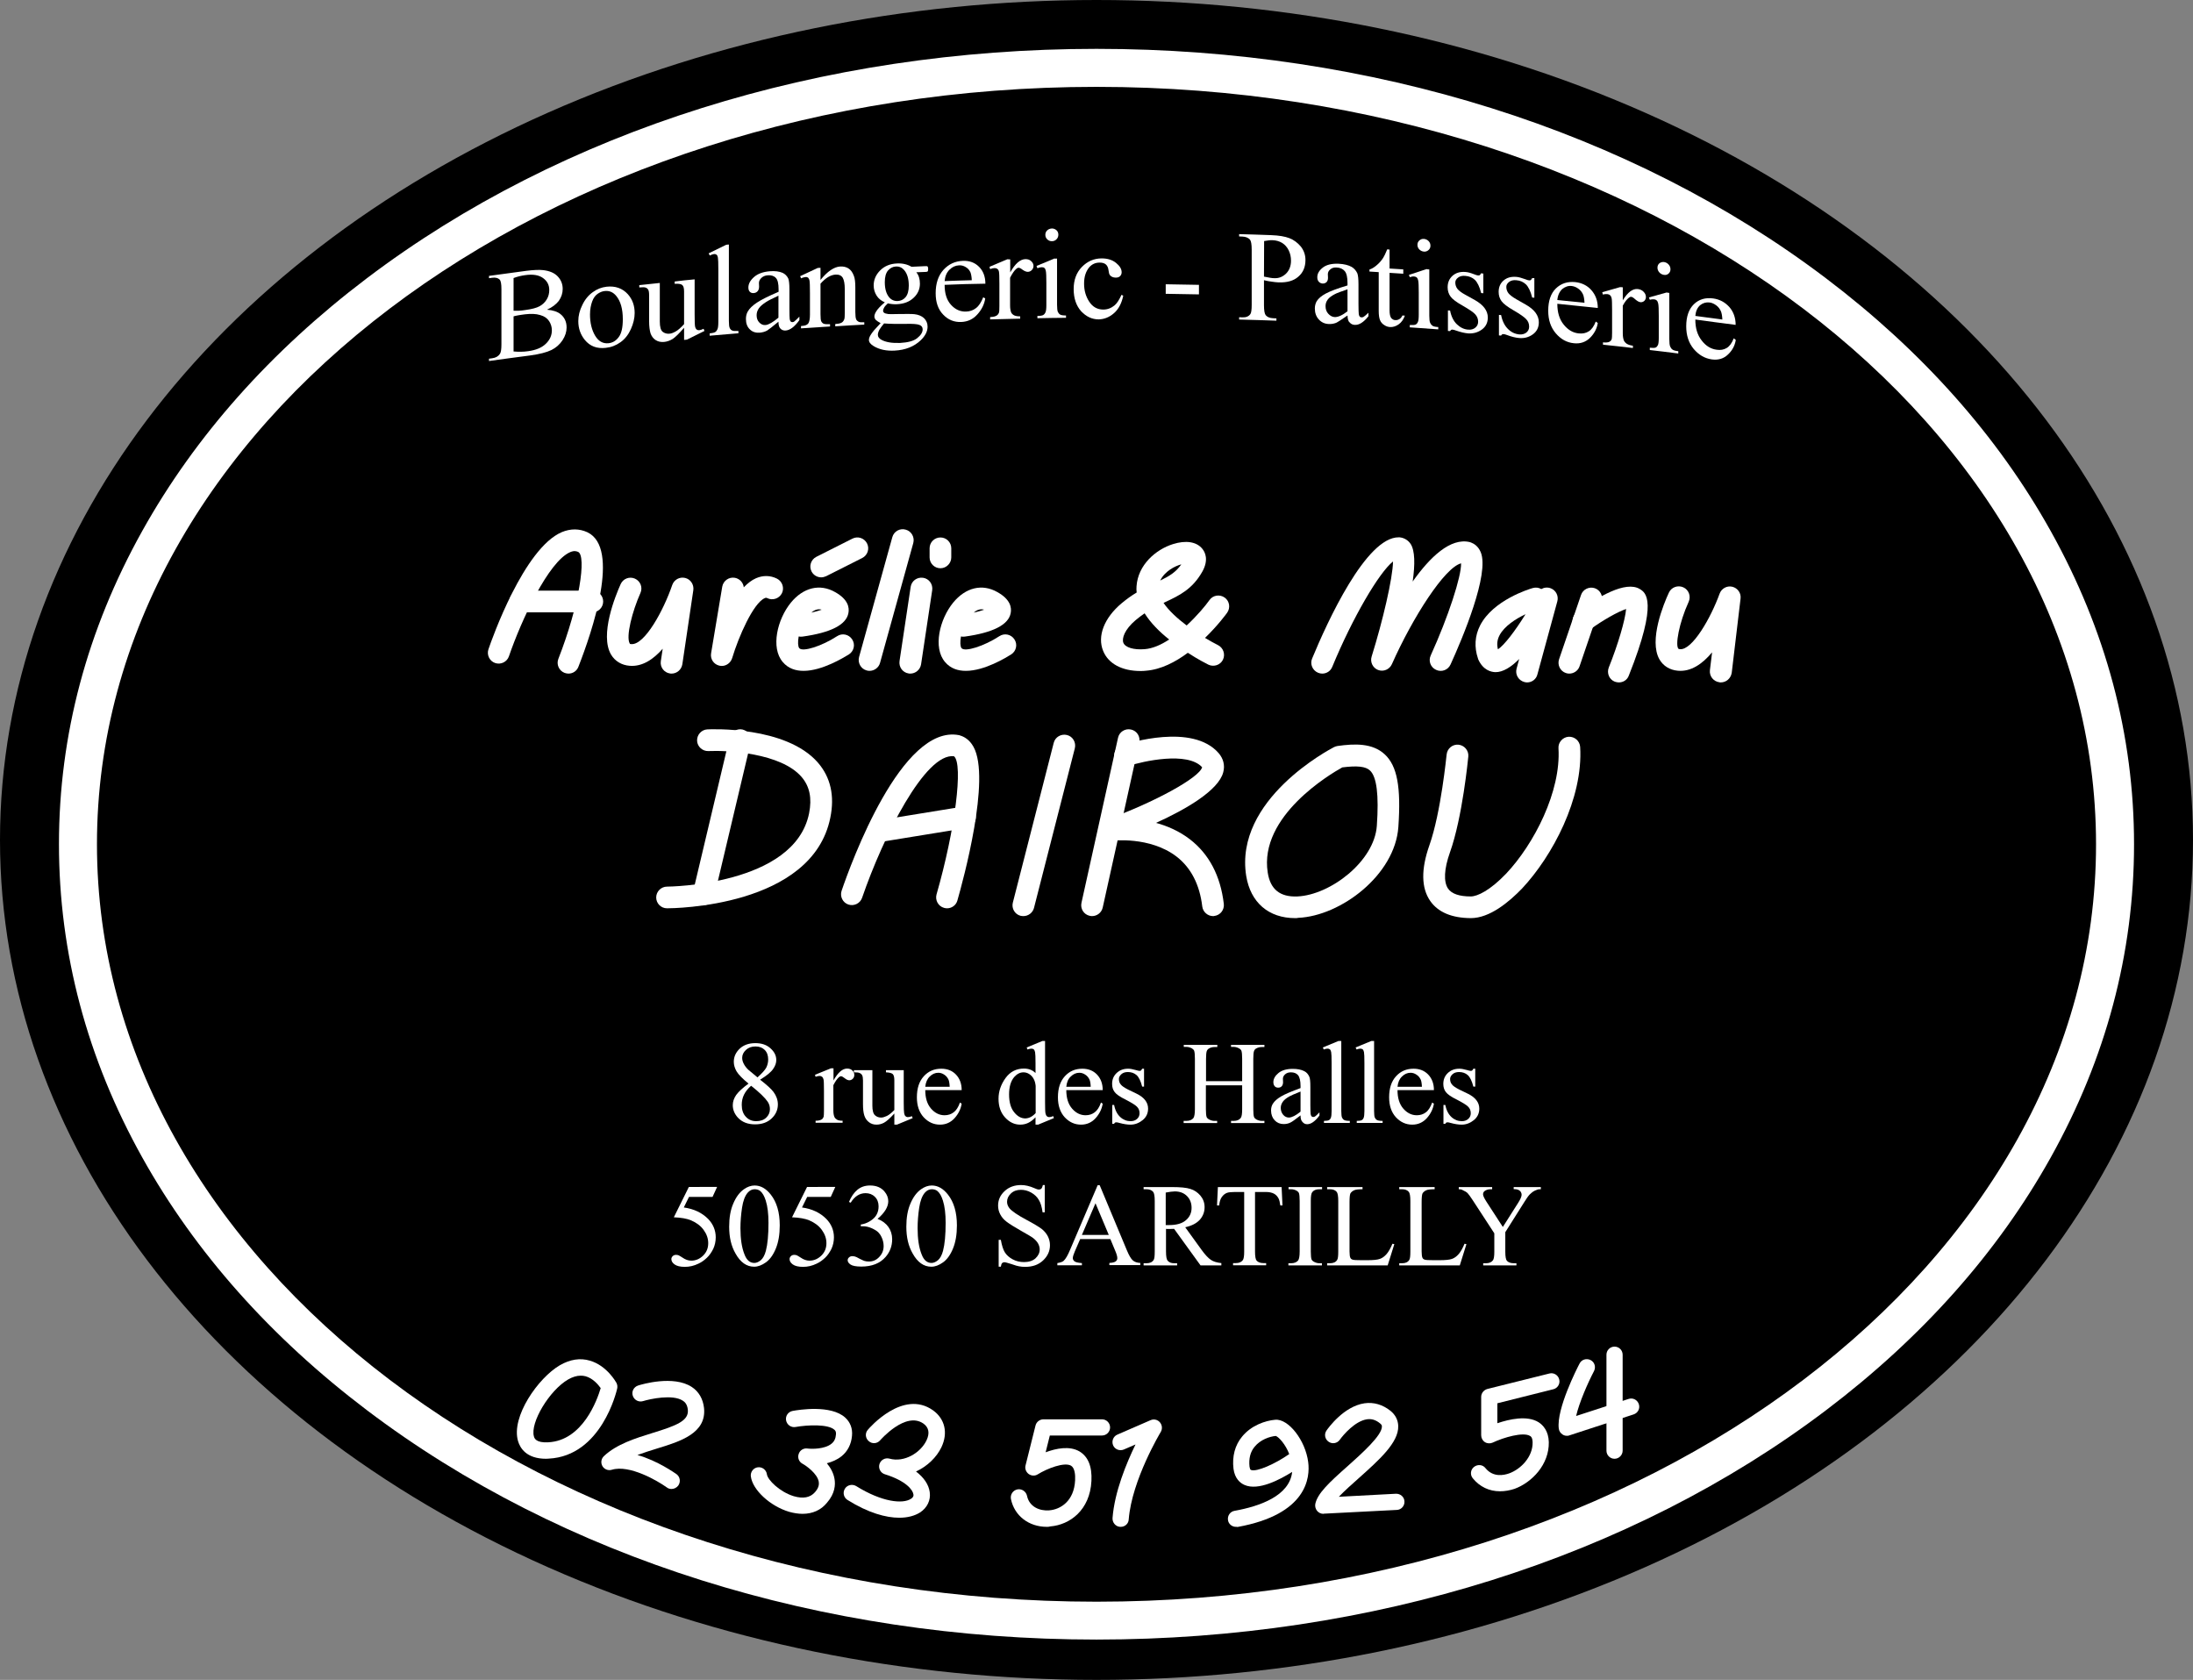 <?xml version="1.0" encoding="utf-8"?>
<!-- Generator: Adobe Illustrator 28.1.0, SVG Export Plug-In . SVG Version: 6.00 Build 0)  -->
<svg version="1.1" id="Layer_1" xmlns="http://www.w3.org/2000/svg" xmlns:xlink="http://www.w3.org/1999/xlink" x="0px" y="0px"
	 viewBox="0 0 1517.6 1162.4" style="enable-background:new 0 0 1517.6 1162.4;" xml:space="preserve">
<rect x="0" y="0" width="1517.6" height="1162.4" fill="#808080" stroke="none"/>
<style type="text/css">
	.st0{fill:#FFFFFF;}
</style>
<g>
	<ellipse cx="758.8" cy="581.2" rx="758.8" ry="581.2"/>
	<path class="st0" d="M758.8,60.1c382,0,691.7,234.6,691.7,524.1s-309.7,524.1-691.7,524.1S67.1,873.6,67.1,584.1
		S376.8,60.1,758.8,60.1 M758.8,33.8c-190.5,0-369.8,56.4-505,158.8c-66.4,50.3-118.7,109.1-155.3,174.7
		c-38.3,68.6-57.7,141.5-57.7,216.8S60.2,732.4,98.5,801c36.6,65.6,88.9,124.4,155.3,174.7c135.2,102.4,314.5,158.8,505,158.8
		s369.8-56.4,505-158.8c66.4-50.3,118.7-109.1,155.3-174.7c38.3-68.6,57.7-141.5,57.7-216.8s-19.4-148.2-57.7-216.8
		c-36.6-65.6-88.9-124.4-155.3-174.7C1128.6,90.2,949.3,33.8,758.8,33.8L758.8,33.8z"/>
	<g>
		<g>
			<path class="st0" d="M378.5,214.3c4.1,0.3,7.3,1.4,9.3,3c2.9,2.3,4.3,5.4,4.3,9.3c0,2.9-0.9,5.9-2.8,8.8
				c-1.9,2.9-4.5,5.2-7.7,6.8c-3.3,1.6-8.3,2.9-15,3.8c-11.3,1.5-16.9,2.2-28.2,3.8c0-0.6,0-1,0-1.6c0.9-0.1,1.3-0.2,2.2-0.3
				c2.5-0.3,4.3-1.4,5.4-3.1c0.7-1.1,1-3.3,1-6.6c0-15.3,0-22.9,0-38.1c0-3.7-0.4-5.9-1.3-6.7c-1.1-1.1-2.9-1.5-5.1-1.2
				c-0.9,0.1-1.3,0.2-2.2,0.3c0-0.6,0-1,0-1.6c10.3-1.4,15.5-2.1,25.8-3.5c4.8-0.6,8.7-0.8,11.6-0.5c4.4,0.5,7.8,1.9,10.1,4.3
				c2.3,2.4,3.5,5.3,3.5,8.7c0,3-0.9,5.7-2.7,8.3C384.8,210.6,382.1,212.7,378.5,214.3z M355.4,215c1.1,0.1,2.3,0,3.7,0
				c1.4-0.1,2.9-0.2,4.6-0.5c4.3-0.6,7.5-1.4,9.7-2.6c2.2-1.2,3.8-2.8,5-4.8s1.7-4.2,1.7-6.4c0-3.5-1.4-6.2-4.3-8.3
				c-2.9-2.1-7-2.8-12.5-2c-2.9,0.4-5.6,1.1-7.9,2C355.4,201.3,355.4,205.9,355.4,215z M355.4,243.2c3.4,0.3,6.8,0.3,10.1-0.2
				c5.3-0.7,9.4-2.4,12.2-5.1c2.8-2.7,4.2-5.8,4.2-9.3c0-2.3-0.6-4.4-1.9-6.4c-1.3-2-3.3-3.4-6.2-4.2c-2.9-0.9-6.4-1-10.6-0.5
				c-1.8,0.2-3.4,0.5-4.7,0.7c-1.3,0.2-2.3,0.5-3.1,0.7C355.4,228.6,355.4,233.5,355.4,243.2z"/>
			<path class="st0" d="M419.7,198.4c6.1-0.7,11.1,1.1,14.8,5.2c3.2,3.6,4.7,7.9,4.7,13c0,3.6-0.9,7.3-2.6,11.1
				c-1.7,3.8-4.1,6.9-7.2,9.1c-3.1,2.2-6.4,3.5-10.2,3.9c-6.1,0.7-10.9-1.1-14.5-5.5c-3-3.7-4.5-8-4.5-13c0-3.7,0.9-7.4,2.8-11.2
				c1.8-3.8,4.3-6.8,7.3-8.9C413.2,200,416.3,198.8,419.7,198.4z M418.3,201.4c-1.6,0.2-3.1,0.8-4.7,1.9c-1.6,1.1-2.9,2.8-3.8,5.3
				s-1.5,5.4-1.5,9c0,5.8,1.2,10.7,3.5,14.6c2.3,3.9,5.4,5.7,9.3,5.3c2.9-0.3,5.2-1.7,7.1-4.3c1.9-2.5,2.8-6.6,2.8-12.3
				c0-7.1-1.5-12.5-4.6-16.2C424.2,202.1,421.6,201,418.3,201.4z"/>
			<path class="st0" d="M480.7,193.3c0,9.7,0,14.5,0,24.2c0,4.6,0.1,7.4,0.3,8.4c0.2,1,0.6,1.7,1.1,2.1c0.5,0.4,1.1,0.5,1.7,0.5
				c0.9-0.1,1.9-0.4,3.1-1c0.2,0.6,0.4,0.9,0.6,1.5c-4.9,2.4-7.3,3.6-12.1,6c-0.8,0.1-1.2,0.1-2,0.2c0-3.4,0-5.1,0-8.4
				c-3.5,4-6.1,6.6-8,7.8c-1.8,1.1-3.8,1.8-5.8,2c-2.3,0.2-4.2-0.2-5.9-1.3c-1.7-1.1-2.8-2.7-3.5-4.6c-0.6-2-1-4.8-1-8.5
				c0-7.1,0-10.7,0-17.8c0-1.9-0.2-3.2-0.6-3.9c-0.4-0.7-1-1.2-1.8-1.5c-0.8-0.3-2.3-0.3-4.4-0.1c0-0.6,0-1,0-1.6
				c5.7-0.6,8.5-0.9,14.2-1.5c0,10.7,0,16,0,26.7c0,3.7,0.7,6.1,2,7.1c1.3,1,2.9,1.5,4.8,1.3c1.3-0.1,2.7-0.7,4.3-1.6
				c1.6-0.9,3.5-2.6,5.7-5c0-9,0-13.6,0-22.6c0-2.3-0.4-3.8-1.3-4.5c-0.8-0.7-2.6-1-5.2-0.8c0-0.6,0-1,0-1.6
				C472.4,194.1,475.2,193.8,480.7,193.3z"/>
			<path class="st0" d="M504.4,169.2c0,21.2,0,31.7,0,52.9c0,2.5,0.2,4.1,0.6,4.9c0.4,0.8,0.9,1.4,1.7,1.7c0.8,0.4,2.2,0.4,4.3,0.3
				c0,0.6,0,0.9,0,1.6c-8,0.7-11.9,1-19.9,1.7c0-0.6,0-0.9,0-1.6c1.9-0.2,3.1-0.5,3.8-0.9c0.7-0.4,1.2-1.1,1.6-2
				c0.4-0.9,0.6-2.6,0.6-5.1c0-14.5,0-21.7,0-36.2c0-4.5-0.1-7.3-0.3-8.3c-0.2-1-0.5-1.7-1-2c-0.5-0.3-1-0.5-1.7-0.4
				c-0.8,0.1-1.7,0.4-2.9,1c-0.3-0.6-0.5-0.9-0.8-1.5c4.8-2.4,7.3-3.6,12.1-5.9C503.2,169.3,503.6,169.2,504.4,169.2z"/>
			<path class="st0" d="M538.7,222.6c-4.2,3.5-6.8,5.5-7.8,6.1c-1.6,0.9-3.3,1.3-5.1,1.5c-2.8,0.2-5.1-0.5-6.9-2.3
				c-1.8-1.7-2.7-4.1-2.7-7.2c0-1.9,0.4-3.7,1.3-5.2c1.2-2.1,3.3-4.1,6.3-6.1c3-2,8-4.5,15-7.5c0-0.6,0-0.9,0-1.6c0-4-0.6-6.7-1.9-8
				c-1.3-1.4-3.2-2-5.6-1.8c-1.9,0.1-3.3,0.8-4.4,1.8c-1.1,1.1-1.7,2.2-1.7,3.5c0,1,0.1,1.5,0.1,2.5c0,1.3-0.3,2.4-1,3.2
				c-0.7,0.8-1.6,1.2-2.7,1.3c-1.1,0.1-2-0.2-2.7-0.9c-0.7-0.7-1-1.7-1-3c0-2.5,1.3-4.9,3.9-7.2c2.6-2.3,6.2-3.6,10.9-4
				c3.6-0.3,6.6,0.1,8.9,1.1c1.7,0.8,3,2.1,3.9,3.9c0.5,1.2,0.8,3.7,0.8,7.6c0,5.4,0,8.1,0,13.5c0,3.8,0.1,6.1,0.2,7
				c0.1,0.8,0.4,1.4,0.7,1.7c0.3,0.3,0.7,0.4,1.2,0.4c0.5,0,0.9-0.2,1.2-0.4c0.6-0.4,1.8-1.6,3.6-3.4c0,1,0,1.5,0,2.4
				c-3.3,4.6-6.5,7-9.5,7.2c-1.4,0.1-2.6-0.3-3.5-1.2C539.2,226.6,538.7,225,538.7,222.6z M538.7,219.8c0-6.1,0-9.1,0-15.2
				c-4.5,2.1-7.3,3.5-8.6,4.4c-2.3,1.5-4,2.9-5,4.4c-1,1.5-1.5,3-1.5,4.7c0,2.1,0.6,3.8,1.9,5.1c1.3,1.3,2.7,1.9,4.4,1.7
				C532.1,224.6,535,222.9,538.7,219.8z"/>
			<path class="st0" d="M567.8,193.7c4.8-5.9,9.3-9,13.6-9.3c2.2-0.1,4.1,0.3,5.7,1.3s2.9,2.7,3.8,5.2c0.7,1.7,1,4.4,1,8
				c0,6.8,0,10.2,0,17c0,2.5,0.2,4.2,0.6,5.1c0.3,0.7,0.9,1.2,1.6,1.6c0.7,0.4,2.1,0.5,4,0.4c0,0.6,0,0.9,0,1.6
				c-8,0.4-12.1,0.7-20.1,1.2c0-0.6,0-0.9,0-1.6c0.3,0,0.5,0,0.8-0.1c1.9-0.1,3.2-0.5,4-1.1c0.8-0.6,1.3-1.5,1.6-2.6
				c0.1-0.4,0.2-1.8,0.2-4.1c0-6.5,0-9.8,0-16.3c0-3.6-0.5-6.2-1.4-7.8c-1-1.6-2.6-2.3-4.9-2.2c-3.5,0.2-7,2.3-10.5,6.3
				c0,8.4,0,12.6,0,21c0,2.7,0.2,4.4,0.5,5c0.4,0.8,1,1.4,1.7,1.7c0.7,0.3,2.2,0.4,4.4,0.3c0,0.6,0,0.9,0,1.6
				c-8,0.5-12.1,0.8-20.1,1.3c0-0.6,0-0.9,0-1.6c0.4,0,0.5,0,0.9-0.1c2.1-0.1,3.5-0.8,4.2-1.8c0.7-1.1,1.1-3.1,1.1-6
				c0-5.9,0-8.9,0-14.8c0-4.8-0.1-7.7-0.3-8.7c-0.2-1-0.6-1.7-1-2.1c-0.5-0.3-1.1-0.5-1.8-0.4c-0.8,0.1-1.8,0.3-3,0.9
				c-0.3-0.6-0.4-0.9-0.7-1.5c4.9-2.3,7.3-3.4,12.2-5.7c0.8-0.1,1.1-0.1,1.9-0.1C567.8,188.6,567.8,190.3,567.8,193.7z"/>
			<path class="st0" d="M612.3,209.2c-2.5-1.1-4.4-2.6-5.7-4.7c-1.3-2.1-2-4.4-2-7c0-3.9,1.5-7.4,4.5-10.4c3-3,6.9-4.6,11.6-4.8
				c3.9-0.2,7.2,0.6,10.1,2.3c3.4-0.2,5.2-0.2,8.6-0.4c1.3-0.1,2,0,2.2,0c0.2,0.1,0.4,0.2,0.4,0.4c0.2,0.3,0.3,0.7,0.3,1.4
				c0,0.8-0.1,1.3-0.2,1.6c-0.1,0.1-0.2,0.3-0.5,0.4c-0.2,0.1-1,0.2-2.2,0.2c-2.1,0.1-3.2,0.1-5.3,0.2c1.7,2,2.5,4.7,2.5,7.9
				c0,3.7-1.4,7-4.3,9.7c-2.9,2.8-6.8,4.3-11.7,4.5c-2,0.1-4.1-0.1-6.2-0.6c-1.3,1.2-2.2,2.2-2.6,3c-0.5,0.9-0.7,1.6-0.7,2.1
				c0,0.5,0.2,1,0.7,1.4c0.5,0.4,1.4,0.7,2.9,0.9c0.8,0.1,2.9,0.1,6.2,0c6.1-0.1,10.1-0.1,11.9,0.1c2.7,0.3,4.9,1.2,6.6,2.7
				c1.6,1.6,2.5,3.5,2.5,5.9c0,3.3-1.6,6.4-4.7,9.4c-4.6,4.4-10.6,6.8-18.1,7.2c-5.7,0.3-10.5-0.7-14.5-3.1
				c-2.2-1.3-3.3-2.8-3.3-4.3c0-0.7,0.2-1.4,0.5-2.1c0.5-1.1,1.5-2.7,3.1-4.6c0.2-0.3,1.7-1.9,4.5-4.9c-1.5-0.8-2.6-1.6-3.3-2.2
				c-0.6-0.7-1-1.5-1-2.4c0-1,0.4-2.2,1.3-3.6C607.3,213.9,609.2,211.8,612.3,209.2z M611.8,223.8c-1.4,1.6-2.4,3-3.2,4.3
				c-0.7,1.3-1.1,2.5-1.1,3.6c0,1.4,0.9,2.6,2.6,3.5c3,1.6,7.2,2.3,12.8,2.1c5.3-0.3,9.3-1.3,11.8-3.3c2.5-2,3.8-4,3.8-6.1
				c0-1.5-0.8-2.6-2.3-3.1c-1.5-0.6-4.6-0.8-9.1-0.7C620.5,224.2,615.4,224.1,611.8,223.8z M620,184.4c-2.2,0.1-4,1.1-5.5,2.8
				c-1.5,1.8-2.2,4.5-2.2,8c0,4.6,1,8.1,3,10.5c1.5,1.8,3.5,2.7,5.9,2.6c2.2-0.1,4.1-1,5.5-2.7c1.4-1.7,2.2-4.3,2.2-7.9
				c0-4.6-1-8.2-3.1-10.7C624.3,185.2,622.4,184.3,620,184.4z"/>
			<path class="st0" d="M653.7,197.1c0,5.9,1.4,10.5,4.4,13.8c3,3.3,6.4,4.8,10.4,4.7c2.7-0.1,5-0.9,6.9-2.4c2-1.5,3.6-4,5-7.5
				c0.6,0.3,0.8,0.5,1.4,0.8c-0.6,4-2.4,7.7-5.4,11c-3,3.4-6.7,5.1-11.2,5.3c-4.9,0.2-9.1-1.5-12.5-5.1c-3.5-3.6-5.2-8.5-5.2-14.8
				c0-6.8,1.8-12.2,5.4-16.2c3.6-3.9,8-6,13.4-6.2c4.6-0.2,8.3,1.2,11.2,4.1c2.9,2.9,4.4,6.8,4.4,11.7
				C670.6,196.5,664.9,196.6,653.7,197.1z M653.7,194.5c7.5-0.3,11.3-0.4,18.8-0.6c-0.1-2.5-0.5-4.3-0.9-5.4
				c-0.7-1.6-1.8-2.8-3.3-3.7c-1.5-0.9-3-1.3-4.6-1.2c-2.5,0.1-4.7,1.1-6.6,3C655.1,188.5,654,191.2,653.7,194.5z"/>
			<path class="st0" d="M699.1,179.5c0,3.6,0,5.4,0,9c3.4-6.1,6.9-9.1,10.5-9.2c1.6,0,3,0.4,4,1.4c1.1,1,1.6,2.1,1.6,3.3
				c0,1.1-0.4,2.1-1.2,2.9c-0.8,0.8-1.7,1.2-2.8,1.2c-1,0-2.2-0.5-3.5-1.4c-1.3-1-2.2-1.5-2.9-1.4c-0.5,0-1.1,0.3-1.7,0.9
				c-1.3,1.2-2.7,3.2-4.1,6c0,7.6,0,11.5,0,19.1c0,2.2,0.3,3.9,0.8,5c0.4,0.8,1.1,1.4,2,1.9c1,0.5,2.4,0.7,4.2,0.7
				c0,0.6,0,0.9,0,1.6c-8.3,0.2-12.5,0.3-20.8,0.5c0-0.6,0-0.9,0-1.6c2.1-0.1,3.6-0.4,4.6-1.1c0.7-0.5,1.3-1.2,1.6-2.3
				c0.1-0.5,0.2-1.9,0.2-4.2c0-6.2,0-9.3,0-15.5c0-4.6-0.1-7.4-0.3-8.3c-0.2-0.9-0.5-1.5-1.1-1.9c-0.5-0.4-1.2-0.6-1.9-0.6
				c-0.9,0-2,0.3-3.1,0.7c-0.2-0.6-0.3-0.9-0.4-1.6c4.9-2.1,7.4-3.1,12.3-5.2C698,179.5,698.4,179.5,699.1,179.5z"/>
			<path class="st0" d="M731.5,178.9c0,12.8,0,19.2,0,32c0,2.5,0.2,4.2,0.6,5c0.4,0.8,0.9,1.4,1.6,1.8c0.7,0.4,2,0.6,4,0.6
				c0,0.6,0,0.9,0,1.6c-7.9,0.1-11.9,0.1-19.8,0.3c0-0.6,0-0.9,0-1.6c2,0,3.3-0.2,4-0.6c0.7-0.4,1.2-1,1.6-1.9
				c0.4-0.9,0.6-2.5,0.6-5c0-6.1,0-9.2,0-15.4c0-4.3-0.1-7.1-0.4-8.4c-0.2-0.9-0.5-1.6-1-1.9c-0.4-0.4-1.1-0.5-1.8-0.5
				c-0.8,0-1.8,0.2-3,0.7c-0.2-0.6-0.4-0.9-0.6-1.6c4.9-2,7.4-3,12.3-5.1C730.4,179,730.8,179,731.5,178.9z M727.9,158.1
				c1.2,0,2.3,0.4,3.2,1.2c0.9,0.8,1.3,1.9,1.3,3.1c0,1.2-0.4,2.3-1.3,3.2c-0.9,0.9-1.9,1.3-3.2,1.3c-1.2,0-2.3-0.4-3.2-1.3
				c-0.9-0.9-1.3-1.9-1.3-3.1c0-1.2,0.4-2.3,1.3-3.1C725.5,158.6,726.6,158.2,727.9,158.1z"/>
			<path class="st0" d="M777.3,204.6c-1.1,5.3-3.2,9.3-6.4,12.1c-3.2,2.8-6.7,4.2-10.6,4.3c-4.6,0-8.6-1.9-12.1-5.6
				c-3.4-3.8-5.2-8.9-5.2-15.4c0-6.3,1.9-11.4,5.7-15.3c3.8-3.9,8.4-5.9,13.7-5.9c4,0,7.3,1,9.9,3.1c2.6,2.1,3.9,4.2,3.9,6.5
				c0,1.1-0.4,2-1.1,2.7c-0.7,0.7-1.7,1-3,1c-1.7,0-3.1-0.6-4-1.7c-0.5-0.6-0.8-1.8-1-3.5s-0.8-3-1.8-3.9c-1-0.9-2.5-1.3-4.3-1.3
				c-3,0-5.3,1.1-7.2,3.2c-2.4,2.9-3.6,6.6-3.6,11.3c0,4.8,1.2,9,3.6,12.6c2.4,3.6,5.6,5.4,9.7,5.4c2.9,0,5.5-1,7.8-2.9
				c1.6-1.3,3.2-3.8,4.8-7.3C776.6,204.3,776.8,204.4,777.3,204.6z"/>
			<path class="st0" d="M806.7,196.7c9.2,0.1,13.8,0.2,23,0.4c0,2.6,0,3.9,0,6.6c-9.2-0.2-13.8-0.2-23-0.4
				C806.7,200.6,806.7,199.3,806.7,196.7z"/>
			<path class="st0" d="M874.7,193.9c0,6.9,0,10.3,0,17.2c0,3.7,0.4,6,1.2,7c1.1,1.3,2.8,2,5.1,2.1c0.9,0,1.4,0.1,2.3,0.1
				c0,0.6,0,1,0,1.6c-10.3-0.4-15.5-0.5-25.8-0.8c0-0.6,0-1,0-1.6c0.9,0,1.4,0,2.3,0.1c2.5,0.1,4.4-0.7,5.5-2.3
				c0.6-0.9,0.9-3,0.9-6.4c0-15.3,0-22.9,0-38.1c0-3.7-0.4-6-1.2-7c-1.2-1.3-2.9-2-5.2-2.1c-0.9,0-1.4,0-2.3-0.1c0-0.6,0-1,0-1.6
				c8.8,0.2,13.2,0.4,22.1,0.7c5.4,0.2,9.6,0.9,12.7,2.1c3.1,1.2,5.7,3.2,7.9,5.8c2.1,2.7,3.2,5.8,3.2,9.3c0,4.8-1.6,8.7-4.9,11.5
				c-3.2,2.9-7.8,4.2-13.7,4c-1.4-0.1-3-0.2-4.7-0.5C878.5,194.7,876.7,194.4,874.7,193.9z M874.7,191.4c1.6,0.3,3,0.6,4.2,0.8
				c1.2,0.2,2.2,0.3,3.1,0.3c3.1,0.1,5.7-1,8-3.2c2.2-2.2,3.4-5.2,3.4-8.9c0-2.6-0.5-4.9-1.6-7.2c-1.1-2.2-2.6-3.9-4.5-5.1
				c-2-1.2-4.2-1.8-6.7-1.9c-1.5-0.1-3.4,0.2-5.8,0.6C874.7,176.7,874.7,181.6,874.7,191.4z"/>
			<path class="st0" d="M932.5,218.3c-4.2,2.9-6.8,4.6-7.9,5.1c-1.6,0.6-3.3,0.9-5.1,0.8c-2.8-0.1-5.1-1.2-6.9-3.2
				c-1.8-2-2.7-4.5-2.7-7.6c0-1.9,0.5-3.6,1.3-5c1.2-1.9,3.3-3.7,6.3-5.3c3-1.6,8-3.5,15-5.6c0-0.6,0-0.9,0-1.6c0-4-0.6-6.7-1.9-8.3
				c-1.3-1.5-3.2-2.4-5.6-2.5c-1.9-0.1-3.3,0.3-4.4,1.3c-1.1,0.9-1.7,2-1.7,3.3c0,1,0.1,1.5,0.1,2.5c0,1.3-0.3,2.3-1,3
				c-0.7,0.7-1.6,1-2.7,1c-1.1-0.1-2-0.5-2.7-1.3c-0.7-0.8-1-1.8-1-3.1c0-2.5,1.3-4.7,3.9-6.7c2.6-2,6.3-2.8,11-2.6
				c3.6,0.2,6.6,0.9,8.9,2.2c1.7,1,3,2.5,3.9,4.4c0.5,1.3,0.8,3.8,0.8,7.7c0,5.4,0,8.1,0,13.5c0,3.8,0.1,6.1,0.2,7
				c0.1,0.9,0.4,1.5,0.7,1.8c0.3,0.3,0.7,0.5,1.2,0.5c0.5,0,0.9-0.1,1.2-0.2c0.6-0.3,1.8-1.3,3.6-3c0,1,0,1.5,0,2.4
				c-3.3,4.2-6.5,6.2-9.5,6c-1.5-0.1-2.6-0.6-3.5-1.7C933,222.4,932.6,220.7,932.5,218.3z M932.5,215.4c0-6.1,0-9.1,0-15.2
				c-4.5,1.5-7.4,2.6-8.7,3.3c-2.3,1.2-4,2.4-5,3.8s-1.5,2.8-1.5,4.5c0,2.1,0.6,3.9,1.9,5.3c1.3,1.4,2.7,2.2,4.4,2.3
				C925.9,219.5,928.9,218.2,932.5,215.4z"/>
			<path class="st0" d="M961.6,172.7c0,5.2,0,7.9,0,13.1c3.8,0.2,5.7,0.4,9.5,0.6c0,1.2,0,1.8,0,3c-3.8-0.2-5.7-0.4-9.5-0.6
				c0,10.3,0,15.5,0,25.9c0,2.6,0.4,4.3,1.1,5.3c0.8,0.9,1.7,1.5,2.9,1.5c1,0.1,1.9-0.2,2.8-0.7c0.9-0.5,1.6-1.4,2.1-2.5
				c0.7,0,1,0.1,1.7,0.1c-1,2.8-2.5,4.8-4.4,6.1c-1.9,1.3-3.8,1.9-5.9,1.8c-1.4-0.1-2.7-0.5-4-1.4c-1.3-0.8-2.3-1.9-2.9-3.4
				c-0.6-1.4-0.9-3.6-0.9-6.4c0-10.7,0-16.1,0-26.8c-2.6-0.2-3.9-0.2-6.4-0.4c0-0.6,0-0.9,0-1.4c1.6-0.5,3.3-1.5,5-3
				c1.7-1.4,3.2-3.1,4.5-5.1c0.7-1.1,1.6-3,2.8-5.9C960.8,172.6,961.1,172.7,961.6,172.7z"/>
			<path class="st0" d="M989.1,186.4c0,12.8,0,19.2,0,32c0,2.5,0.2,4.2,0.6,5c0.4,0.9,0.9,1.5,1.6,2c0.7,0.5,2,0.8,4,0.9
				c0,0.6,0,0.9,0,1.6c-7.9-0.6-11.8-0.8-19.7-1.4c0-0.6,0-0.9,0-1.6c2,0.1,3.3,0,4-0.3c0.7-0.3,1.2-0.9,1.6-1.8
				c0.4-0.8,0.6-2.5,0.6-5c0-6.1,0-9.2,0-15.4c0-4.3-0.1-7.1-0.4-8.4c-0.2-0.9-0.5-1.6-1-2c-0.4-0.4-1-0.6-1.8-0.7
				c-0.8-0.1-1.8,0.1-3,0.5c-0.2-0.6-0.4-1-0.6-1.6c4.9-1.6,7.3-2.4,12.2-4C987.9,186.4,988.3,186.4,989.1,186.4z M985.4,165.3
				c1.2,0.1,2.3,0.6,3.2,1.5c0.9,0.9,1.3,2,1.3,3.2c0,1.2-0.4,2.2-1.3,3c-0.9,0.8-1.9,1.2-3.2,1.1c-1.2-0.1-2.3-0.6-3.2-1.5
				c-0.9-0.9-1.3-2-1.3-3.2c0-1.2,0.4-2.2,1.3-3C983.1,165.6,984.1,165.2,985.4,165.3z"/>
			<path class="st0" d="M1026.5,189.3c0,5.4,0,8.1,0,13.6c-0.6,0-0.9-0.1-1.5-0.1c-1.1-4.4-2.6-7.4-4.3-9.1c-1.8-1.7-4-2.6-6.7-2.8
				c-2.1-0.2-3.7,0.2-5,1.2s-1.9,2.1-1.9,3.4c0,1.6,0.5,3.1,1.4,4.3c0.9,1.2,2.8,2.7,5.6,4.2c2.6,1.4,3.9,2.2,6.5,3.6
				c6,3.4,9,7.4,9,12.1c0,3.6-1.4,6.4-4.2,8.4c-2.8,2-5.9,2.8-9.4,2.6c-2.5-0.2-5.3-0.9-8.5-2c-1-0.4-1.8-0.6-2.4-0.6
				c-0.7-0.1-1.2,0.3-1.6,1c-0.6,0-0.9-0.1-1.5-0.1c0-5.7,0-8.5,0-14.2c0.6,0,0.9,0.1,1.5,0.1c0.8,4.1,2.4,7.3,4.7,9.5
				c2.3,2.2,4.9,3.5,7.8,3.7c2,0.2,3.7-0.3,5-1.4c1.3-1.1,1.9-2.4,1.9-4.1c0-2-0.7-3.7-2.1-5.2c-1.4-1.5-4.3-3.4-8.6-5.9
				c-4.3-2.4-7.1-4.5-8.4-6.3c-1.3-1.8-2-3.9-2-6.4c0-3.3,1.1-5.9,3.4-8c2.3-2,5.2-2.9,8.9-2.6c1.6,0.1,3.5,0.6,5.8,1.5
				c1.5,0.6,2.5,0.9,3,0.9c0.5,0,0.8,0,1.1-0.2c0.3-0.2,0.6-0.6,0.9-1.3C1025.7,189.2,1026,189.3,1026.5,189.3z"/>
			<path class="st0" d="M1061.8,192.4c0,5.4,0,8.1,0,13.6c-0.6-0.1-0.9-0.1-1.5-0.1c-1.1-4.4-2.6-7.4-4.3-9.1
				c-1.8-1.7-4-2.7-6.7-2.9c-2.1-0.2-3.7,0.2-5,1.2c-1.3,1-1.9,2.1-1.9,3.4c0,1.6,0.5,3.1,1.4,4.3c0.9,1.2,2.8,2.7,5.6,4.3
				c2.6,1.5,3.9,2.2,6.5,3.7c6,3.4,9,7.5,9,12.2c0,3.6-1.4,6.4-4.2,8.4c-2.8,2-5.9,2.8-9.4,2.5c-2.5-0.2-5.3-0.9-8.5-2.1
				c-1-0.4-1.8-0.6-2.4-0.6c-0.7-0.1-1.2,0.3-1.6,1c-0.6-0.1-0.9-0.1-1.5-0.1c0-5.7,0-8.5,0-14.2c0.6,0.1,0.9,0.1,1.5,0.1
				c0.8,4.1,2.4,7.3,4.7,9.6c2.3,2.3,4.9,3.5,7.8,3.8c2,0.2,3.7-0.3,5-1.3c1.3-1.1,1.9-2.4,1.9-4.1c0-2-0.7-3.8-2.1-5.2
				c-1.4-1.5-4.3-3.5-8.6-6c-4.3-2.5-7.1-4.6-8.4-6.4c-1.3-1.8-2-3.9-2-6.4c0-3.3,1.1-5.9,3.4-7.9c2.3-2,5.2-2.8,8.9-2.5
				c1.6,0.1,3.5,0.7,5.8,1.5c1.5,0.6,2.5,0.9,3,0.9c0.5,0,0.8,0,1.1-0.2c0.3-0.2,0.6-0.6,0.9-1.3
				C1061,192.4,1061.2,192.4,1061.8,192.4z"/>
			<path class="st0" d="M1077.7,210.2c0,5.9,1.4,10.7,4.4,14.4c3,3.7,6.4,5.7,10.4,6.1c2.7,0.3,5-0.2,6.9-1.4c2-1.2,3.6-3.5,4.9-6.8
				c0.5,0.4,0.8,0.6,1.4,1c-0.6,3.9-2.4,7.3-5.4,10.3c-3,2.9-6.7,4.2-11.2,3.7c-4.9-0.5-9-2.8-12.5-6.9c-3.5-4.1-5.2-9.3-5.2-15.6
				c0-6.8,1.8-12,5.3-15.4c3.6-3.5,8-4.9,13.4-4.4c4.5,0.5,8.3,2.3,11.2,5.6c2.9,3.3,4.4,7.4,4.4,12.3
				C1094.5,211.9,1088.9,211.3,1077.7,210.2z M1077.7,207.6c7.5,0.7,11.3,1.1,18.8,1.9c-0.1-2.6-0.5-4.4-0.9-5.5
				c-0.7-1.7-1.8-3.1-3.3-4.2c-1.5-1.1-3-1.7-4.6-1.9c-2.4-0.3-4.6,0.5-6.6,2.1C1079.2,201.8,1078,204.3,1077.7,207.6z"/>
			<path class="st0" d="M1123,198.8c0,3.6,0,5.4,0,9c3.4-5.6,6.9-8.2,10.4-7.8c1.6,0.2,3,0.8,4,1.9c1.1,1.1,1.6,2.3,1.6,3.6
				c0,1.1-0.4,2-1.1,2.7c-0.8,0.7-1.7,1-2.7,0.9c-1-0.1-2.2-0.8-3.5-1.9c-1.3-1.2-2.2-1.8-2.9-1.8c-0.5-0.1-1.1,0.2-1.7,0.7
				c-1.3,1-2.7,2.8-4.1,5.4c0,7.6,0,11.5,0,19.1c0,2.2,0.3,3.9,0.8,5.1c0.4,0.8,1.1,1.6,2,2.2c1,0.6,2.4,1.1,4.2,1.3
				c0,0.6,0,0.9,0,1.6c-8.3-1-12.4-1.4-20.7-2.3c0-0.6,0-0.9,0-1.6c2.1,0.2,3.6,0.1,4.6-0.5c0.7-0.4,1.3-1.1,1.5-2
				c0.1-0.5,0.2-1.9,0.2-4.2c0-6.2,0-9.3,0-15.5c0-4.6-0.1-7.4-0.3-8.3c-0.2-0.9-0.5-1.6-1.1-2.1c-0.5-0.5-1.2-0.7-1.9-0.8
				c-0.9-0.1-1.9,0-3.1,0.3c-0.2-0.6-0.3-1-0.4-1.6c4.9-1.4,7.3-2.1,12.2-3.5C1121.9,198.7,1122.2,198.7,1123,198.8z"/>
			<path class="st0" d="M1155.2,202.7c0,12.8,0,19.2,0,32c0,2.5,0.2,4.2,0.6,5.1c0.4,0.9,0.9,1.6,1.6,2.1c0.7,0.5,2,0.9,4,1.1
				c0,0.6,0,0.9,0,1.6c-7.9-1-11.8-1.5-19.7-2.4c0-0.6,0-0.9,0-1.6c2,0.2,3.3,0.2,4-0.1c0.7-0.3,1.2-0.9,1.6-1.7
				c0.4-0.8,0.6-2.5,0.6-4.9c0-6.1,0-9.2,0-15.4c0-4.3-0.1-7.2-0.4-8.5c-0.2-0.9-0.5-1.6-1-2.1c-0.4-0.4-1-0.7-1.8-0.8
				c-0.8-0.1-1.8,0-3,0.3c-0.2-0.7-0.4-1-0.6-1.6c4.9-1.4,7.3-2,12.2-3.4C1154,202.5,1154.4,202.6,1155.2,202.7z M1151.5,181.3
				c1.2,0.2,2.3,0.7,3.2,1.7c0.9,1,1.3,2.1,1.3,3.3c0,1.2-0.4,2.2-1.3,3c-0.9,0.8-1.9,1.1-3.2,0.9c-1.2-0.2-2.3-0.7-3.2-1.7
				c-0.9-1-1.3-2.1-1.3-3.3c0-1.2,0.4-2.2,1.3-3C1149.2,181.5,1150.3,181.2,1151.5,181.3z"/>
			<path class="st0" d="M1173.2,221.1c0,5.9,1.4,10.7,4.4,14.5c2.9,3.8,6.4,5.9,10.4,6.4c2.6,0.4,4.9,0,6.9-1.2
				c2-1.2,3.6-3.4,4.9-6.7c0.5,0.4,0.8,0.6,1.4,1.1c-0.6,3.9-2.4,7.3-5.4,10.1c-3,2.9-6.7,4-11.2,3.4c-4.9-0.7-9-3.1-12.5-7.2
				c-3.5-4.2-5.2-9.4-5.2-15.7c0-6.8,1.8-11.9,5.3-15.3c3.5-3.4,8-4.7,13.3-4c4.5,0.6,8.2,2.6,11.2,5.9c2.9,3.3,4.4,7.5,4.4,12.4
				C1189.9,223.4,1184.4,222.6,1173.2,221.1z M1173.2,218.6c7.5,1,11.2,1.5,18.7,2.5c-0.1-2.6-0.5-4.4-0.9-5.5
				c-0.7-1.7-1.8-3.2-3.3-4.3c-1.5-1.1-3-1.8-4.6-2c-2.4-0.3-4.6,0.3-6.6,1.9C1174.6,212.9,1173.5,215.3,1173.2,218.6z"/>
		</g>
	</g>
	<g>
		<path class="st0" d="M518,749.8c-4.3-3.5-7-6.3-8.3-8.5c-1.2-2.1-1.9-4.3-1.9-6.6c0-3.5,1.4-6.5,4.1-9.1c2.7-2.5,6.3-3.8,10.8-3.8
			c4.4,0,7.9,1.2,10.5,3.6c2.7,2.4,4,5.1,4,8.1c0,2-0.7,4.1-2.2,6.2c-1.4,2.1-4.4,4.6-9,7.4c4.7,3.6,7.8,6.5,9.3,8.5
			c2,2.7,3,5.6,3,8.6c0,3.8-1.5,7.1-4.4,9.8c-2.9,2.7-6.7,4-11.4,4c-5.1,0-9.1-1.6-12-4.8c-2.3-2.6-3.4-5.4-3.4-8.5
			c0-2.4,0.8-4.8,2.4-7.1C511.2,755.3,514,752.7,518,749.8z M519.8,751.3c-2.2,1.9-3.8,3.9-4.9,6.1c-1.1,2.2-1.6,4.6-1.6,7.1
			c0,3.4,0.9,6.2,2.8,8.2c1.9,2.1,4.3,3.1,7.2,3.1c2.9,0,5.2-0.8,6.9-2.4c1.7-1.6,2.6-3.6,2.6-5.9c0-1.9-0.5-3.6-1.5-5.1
			C529.4,759.6,525.6,755.9,519.8,751.3z M524.2,745.5c3.2-2.9,5.2-5.1,6.1-6.8c0.8-1.7,1.3-3.5,1.3-5.6c0-2.8-0.8-5-2.4-6.6
			c-1.6-1.6-3.7-2.4-6.4-2.4c-2.7,0-4.9,0.8-6.6,2.4c-1.7,1.6-2.6,3.4-2.6,5.5c0,1.4,0.4,2.8,1.1,4.1c0.7,1.4,1.7,2.7,3,4
			L524.2,745.5z"/>
		<path class="st0" d="M576.8,739.4v8.2c3.1-5.5,6.2-8.2,9.4-8.2c1.5,0,2.7,0.4,3.6,1.3c1,0.9,1.4,1.9,1.4,3.1c0,1-0.3,1.9-1,2.6
			c-0.7,0.7-1.5,1.1-2.5,1.1c-0.9,0-2-0.5-3.1-1.4c-1.2-0.9-2-1.4-2.6-1.4c-0.5,0-1,0.3-1.6,0.8c-1.2,1.1-2.4,2.9-3.7,5.4v17.5
			c0,2,0.3,3.6,0.8,4.6c0.3,0.7,1,1.3,1.8,1.8c0.9,0.5,2.1,0.7,3.8,0.7v1.4h-18.7v-1.4c1.9,0,3.2-0.3,4.2-0.9c0.7-0.4,1.1-1.1,1.4-2
			c0.1-0.5,0.2-1.7,0.2-3.9v-14.2c0-4.3-0.1-6.8-0.3-7.6s-0.5-1.4-1-1.8c-0.5-0.4-1-0.6-1.7-0.6c-0.8,0-1.8,0.2-2.8,0.6l-0.4-1.4
			l11.1-4.5H576.8z"/>
		<path class="st0" d="M625.4,740.5v22.1c0,4.2,0.1,6.8,0.3,7.8s0.5,1.6,1,2c0.4,0.4,1,0.6,1.5,0.6c0.8,0,1.8-0.2,2.8-0.7l0.6,1.4
			l-10.9,4.5h-1.8v-7.7c-3.1,3.4-5.5,5.5-7.2,6.4c-1.7,0.9-3.4,1.3-5.2,1.3c-2.1,0-3.8-0.6-5.3-1.8c-1.5-1.2-2.5-2.7-3.1-4.6
			c-0.6-1.9-0.9-4.5-0.9-7.9v-16.3c0-1.7-0.2-2.9-0.6-3.6c-0.4-0.7-0.9-1.2-1.7-1.5c-0.7-0.4-2.1-0.5-4-0.5v-1.5h12.8V765
			c0,3.4,0.6,5.6,1.8,6.7c1.2,1.1,2.6,1.6,4.3,1.6c1.1,0,2.4-0.4,3.9-1.1c1.5-0.7,3.2-2.1,5.2-4.1v-20.7c0-2.1-0.4-3.5-1.1-4.2
			c-0.8-0.7-2.3-1.1-4.7-1.2v-1.5H625.4z"/>
		<path class="st0" d="M640.3,754.3c0,5.4,1.3,9.7,4,12.8c2.7,3.1,5.8,4.6,9.4,4.6c2.4,0,4.5-0.7,6.2-2c1.8-1.3,3.3-3.6,4.4-6.8
			l1.2,0.8c-0.6,3.6-2.2,7-4.9,10c-2.7,3-6.1,4.5-10.1,4.5c-4.4,0-8.1-1.7-11.3-5.1c-3.1-3.4-4.7-8-4.7-13.8
			c0-6.3,1.6-11.1,4.8-14.6c3.2-3.5,7.2-5.2,12.1-5.2c4.1,0,7.5,1.3,10.1,4c2.6,2.7,4,6.3,4,10.8H640.3z M640.3,752h16.9
			c-0.1-2.3-0.4-4-0.8-4.9c-0.7-1.5-1.7-2.7-3-3.5c-1.3-0.9-2.7-1.3-4.1-1.3c-2.2,0-4.2,0.9-5.9,2.6
			C641.7,746.5,640.6,748.9,640.3,752z"/>
		<path class="st0" d="M716.7,773c-1.8,1.9-3.5,3.2-5.2,4c-1.7,0.8-3.5,1.2-5.5,1.2c-4,0-7.5-1.7-10.5-5c-3-3.3-4.5-7.6-4.5-12.9
			c0-5.2,1.7-10,4.9-14.4s7.5-6.5,12.7-6.5c3.2,0,5.9,1,8,3.1v-6.7c0-4.2-0.1-6.7-0.3-7.7c-0.2-1-0.5-1.6-0.9-2
			c-0.4-0.3-1-0.5-1.6-0.5c-0.7,0-1.6,0.2-2.8,0.6l-0.5-1.4l10.9-4.5h1.8v42.3c0,4.3,0.1,6.9,0.3,7.8c0.2,0.9,0.5,1.6,1,2
			c0.4,0.4,1,0.6,1.5,0.6c0.7,0,1.7-0.2,2.9-0.7l0.4,1.4l-10.9,4.5h-1.8V773z M716.7,770.2v-18.8c-0.2-1.8-0.6-3.5-1.4-4.9
			c-0.8-1.5-1.9-2.6-3.2-3.4c-1.3-0.8-2.6-1.1-3.9-1.1c-2.3,0-4.4,1.1-6.3,3.2c-2.4,2.8-3.6,6.8-3.6,12.1c0,5.4,1.2,9.5,3.5,12.3
			c2.3,2.9,4.9,4.3,7.8,4.3C712.1,773.8,714.5,772.6,716.7,770.2z"/>
		<path class="st0" d="M737.9,754.3c0,5.4,1.3,9.7,4,12.8c2.7,3.1,5.8,4.6,9.4,4.6c2.4,0,4.5-0.7,6.2-2c1.8-1.3,3.3-3.6,4.4-6.8
			l1.2,0.8c-0.6,3.6-2.2,7-4.9,10c-2.7,3-6.1,4.5-10.1,4.5c-4.4,0-8.1-1.7-11.3-5.1c-3.1-3.4-4.7-8-4.7-13.8
			c0-6.3,1.6-11.1,4.8-14.6c3.2-3.5,7.2-5.2,12.1-5.2c4.1,0,7.5,1.3,10.1,4c2.6,2.7,4,6.3,4,10.8H737.9z M737.9,752h16.9
			c-0.1-2.3-0.4-4-0.8-4.9c-0.7-1.5-1.7-2.7-3-3.5c-1.3-0.9-2.7-1.3-4.1-1.3c-2.2,0-4.2,0.9-5.9,2.6
			C739.2,746.5,738.2,748.9,737.9,752z"/>
		<path class="st0" d="M791.7,739.4v12.5h-1.3c-1-3.9-2.3-6.6-3.9-8s-3.6-2.1-6-2.1c-1.9,0-3.4,0.5-4.5,1.5c-1.1,1-1.7,2.1-1.7,3.3
			c0,1.5,0.4,2.8,1.3,3.8c0.8,1.1,2.5,2.2,5,3.5l5.8,2.8c5.4,2.6,8.1,6.1,8.1,10.4c0,3.3-1.3,6-3.8,8c-2.5,2-5.3,3.1-8.4,3.1
			c-2.2,0-4.8-0.4-7.7-1.2c-0.9-0.3-1.6-0.4-2.2-0.4c-0.6,0-1.1,0.3-1.4,1h-1.3v-13h1.3c0.7,3.7,2.2,6.5,4.3,8.4
			c2.1,1.9,4.5,2.8,7.1,2.8c1.8,0,3.3-0.5,4.5-1.6c1.2-1.1,1.7-2.4,1.7-3.9c0-1.8-0.6-3.4-1.9-4.6c-1.3-1.3-3.9-2.8-7.7-4.8
			c-3.9-1.9-6.4-3.6-7.6-5.2c-1.2-1.5-1.8-3.4-1.8-5.7c0-3,1-5.5,3.1-7.5c2.1-2,4.7-3,8-3c1.4,0,3.2,0.3,5.2,0.9
			c1.4,0.4,2.3,0.6,2.7,0.6c0.4,0,0.8-0.1,1-0.3c0.2-0.2,0.5-0.6,0.8-1.2H791.7z"/>
		<path class="st0" d="M834.5,748.1h25.1v-15.5c0-2.8-0.2-4.6-0.5-5.5c-0.3-0.7-0.8-1.2-1.7-1.7c-1.1-0.6-2.4-1-3.6-1h-1.9V723h23.1
			v1.5h-1.9c-1.3,0-2.5,0.3-3.6,0.9c-0.9,0.4-1.4,1.1-1.7,1.9c-0.3,0.9-0.5,2.6-0.5,5.3v34.9c0,2.7,0.2,4.5,0.5,5.4
			c0.3,0.7,0.8,1.2,1.6,1.7c1.2,0.6,2.4,1,3.7,1h1.9v1.5h-23.1v-1.5h1.9c2.2,0,3.8-0.7,4.8-2c0.7-0.9,1-2.9,1-6.1V751h-25.1v16.5
			c0,2.7,0.2,4.5,0.5,5.4c0.3,0.7,0.8,1.2,1.7,1.7c1.1,0.6,2.4,1,3.6,1h2v1.5h-23.2v-1.5h1.9c2.2,0,3.9-0.7,4.9-2
			c0.6-0.9,1-2.9,1-6.1v-34.9c0-2.8-0.2-4.6-0.5-5.5c-0.3-0.7-0.8-1.2-1.6-1.7c-1.2-0.6-2.4-1-3.7-1h-1.9V723h23.2v1.5h-2
			c-1.3,0-2.5,0.3-3.6,0.9c-0.8,0.4-1.4,1.1-1.7,1.9c-0.3,0.9-0.5,2.6-0.5,5.3V748.1z"/>
		<path class="st0" d="M900,771.8c-3.7,2.9-6.1,4.6-7.1,5c-1.4,0.7-3,1-4.6,1c-2.5,0-4.6-0.9-6.2-2.6c-1.6-1.7-2.5-4-2.5-6.8
			c0-1.8,0.4-3.3,1.2-4.6c1.1-1.8,3-3.5,5.7-5.1c2.7-1.6,7.2-3.5,13.5-5.8v-1.4c0-3.6-0.6-6.1-1.7-7.5c-1.2-1.4-2.8-2-5-2
			c-1.7,0-3,0.5-4,1.4c-1,0.9-1.5,1.9-1.5,3.1l0.1,2.3c0,1.2-0.3,2.2-0.9,2.8c-0.6,0.7-1.4,1-2.5,1c-1,0-1.8-0.3-2.4-1
			c-0.6-0.7-0.9-1.6-0.9-2.8c0-2.3,1.2-4.4,3.5-6.3c2.3-1.9,5.6-2.9,9.9-2.9c3.2,0,5.9,0.5,8,1.6c1.6,0.8,2.7,2.1,3.5,3.9
			c0.5,1.1,0.7,3.5,0.7,7v12.4c0,3.5,0.1,5.6,0.2,6.4s0.4,1.3,0.7,1.6c0.3,0.3,0.7,0.4,1.1,0.4c0.4,0,0.8-0.1,1.1-0.3
			c0.6-0.3,1.6-1.3,3.2-2.9v2.2c-3,4-5.8,6-8.5,6c-1.3,0-2.3-0.5-3.1-1.4C900.4,775.5,900,774,900,771.8z M900,769.2v-13.9
			c-4,1.6-6.6,2.7-7.8,3.4c-2.1,1.2-3.6,2.4-4.5,3.7c-0.9,1.3-1.4,2.7-1.4,4.2c0,1.9,0.6,3.5,1.7,4.8c1.1,1.3,2.5,1.9,4,1.9
			C894.1,773.2,896.7,771.9,900,769.2z"/>
		<path class="st0" d="M928.2,720.3v48.5c0,2.3,0.2,3.8,0.5,4.5c0.3,0.7,0.8,1.3,1.5,1.7c0.7,0.4,2,0.6,3.9,0.6v1.4h-17.9v-1.4
			c1.7,0,2.8-0.2,3.4-0.5c0.6-0.3,1.1-0.9,1.4-1.7c0.3-0.8,0.5-2.3,0.5-4.6v-33.2c0-4.1-0.1-6.7-0.3-7.6s-0.5-1.6-0.9-1.9
			c-0.4-0.3-0.9-0.5-1.6-0.5c-0.7,0-1.6,0.2-2.6,0.6l-0.7-1.4l10.9-4.5H928.2z"/>
		<path class="st0" d="M950.9,720.3v48.5c0,2.3,0.2,3.8,0.5,4.5c0.3,0.7,0.8,1.3,1.5,1.7c0.7,0.4,2,0.6,3.9,0.6v1.4h-17.9v-1.4
			c1.7,0,2.8-0.2,3.4-0.5c0.6-0.3,1.1-0.9,1.4-1.7c0.3-0.8,0.5-2.3,0.5-4.6v-33.2c0-4.1-0.1-6.7-0.3-7.6c-0.2-0.9-0.5-1.6-0.9-1.9
			c-0.4-0.3-0.9-0.5-1.6-0.5c-0.7,0-1.6,0.2-2.6,0.6l-0.7-1.4l10.9-4.5H950.9z"/>
		<path class="st0" d="M967.1,754.3c0,5.4,1.3,9.7,4,12.8c2.7,3.1,5.8,4.6,9.4,4.6c2.4,0,4.5-0.7,6.2-2c1.8-1.3,3.2-3.6,4.4-6.8
			l1.2,0.8c-0.6,3.6-2.2,7-4.9,10c-2.7,3-6.1,4.5-10.1,4.5c-4.4,0-8.1-1.7-11.3-5.1c-3.1-3.4-4.7-8-4.7-13.8
			c0-6.3,1.6-11.1,4.8-14.6s7.2-5.2,12.1-5.2c4.1,0,7.5,1.3,10.1,4c2.6,2.7,4,6.3,4,10.8H967.1z M967.1,752h16.9
			c-0.1-2.3-0.4-4-0.8-4.9c-0.7-1.5-1.7-2.7-3-3.5c-1.3-0.9-2.7-1.3-4.1-1.3c-2.2,0-4.2,0.9-5.9,2.6
			C968.5,746.5,967.4,748.9,967.1,752z"/>
		<path class="st0" d="M1020.9,739.4v12.5h-1.3c-1-3.9-2.3-6.6-3.9-8s-3.6-2.1-6-2.1c-1.9,0-3.4,0.5-4.5,1.5c-1.1,1-1.7,2.1-1.7,3.3
			c0,1.5,0.4,2.8,1.3,3.8c0.8,1.1,2.5,2.2,5,3.5l5.8,2.8c5.4,2.6,8.1,6.1,8.1,10.4c0,3.3-1.3,6-3.8,8c-2.5,2-5.3,3.1-8.4,3.1
			c-2.2,0-4.8-0.4-7.7-1.2c-0.9-0.3-1.6-0.4-2.2-0.4c-0.6,0-1.1,0.3-1.4,1h-1.3v-13h1.3c0.7,3.7,2.2,6.5,4.3,8.4
			c2.1,1.9,4.5,2.8,7.1,2.8c1.8,0,3.3-0.5,4.5-1.6c1.2-1.1,1.7-2.4,1.7-3.9c0-1.8-0.6-3.4-1.9-4.6c-1.3-1.3-3.9-2.8-7.7-4.8
			c-3.9-1.9-6.4-3.6-7.6-5.2c-1.2-1.5-1.8-3.4-1.8-5.7c0-3,1-5.5,3.1-7.5c2.1-2,4.7-3,8-3c1.4,0,3.2,0.3,5.2,0.9
			c1.4,0.4,2.3,0.6,2.7,0.6c0.4,0,0.8-0.1,1-0.3c0.2-0.2,0.5-0.6,0.8-1.2H1020.9z"/>
	</g>
	<g>
		<path class="st0" d="M496.2,821.4l-3.1,6.8h-16.3l-3.6,7.3c7.1,1,12.6,3.7,16.8,7.9c3.5,3.6,5.3,7.9,5.3,12.8
			c0,2.8-0.6,5.5-1.7,7.9c-1.2,2.4-2.6,4.5-4.4,6.2c-1.8,1.7-3.7,3.1-5.9,4.1c-3.1,1.5-6.2,2.2-9.4,2.2c-3.2,0-5.6-0.6-7.1-1.7
			c-1.5-1.1-2.2-2.3-2.2-3.7c0-0.7,0.3-1.4,0.9-2c0.6-0.6,1.4-0.9,2.3-0.9c0.7,0,1.3,0.1,1.8,0.3c0.5,0.2,1.4,0.8,2.7,1.6
			c2,1.4,4,2.1,6.1,2.1c3.1,0,5.8-1.2,8.2-3.5c2.4-2.4,3.5-5.2,3.5-8.6c0-3.3-1.1-6.3-3.2-9.2s-5-5-8.7-6.6
			c-2.9-1.2-6.9-1.9-11.9-2.1l10.4-21H496.2z"/>
		<path class="st0" d="M504.6,848.8c0-6.2,0.9-11.5,2.8-15.9c1.9-4.5,4.3-7.8,7.4-10c2.4-1.7,4.9-2.6,7.4-2.6
			c4.2,0,7.9,2.1,11.2,6.3c4.1,5.2,6.2,12.3,6.2,21.3c0,6.3-0.9,11.6-2.7,16c-1.8,4.4-4.1,7.6-6.9,9.6c-2.8,2-5.5,3-8.1,3
			c-5.2,0-9.5-3-12.9-9.1C506,862.2,504.6,856.1,504.6,848.8z M512.4,849.8c0,7.4,0.9,13.5,2.8,18.2c1.5,4,3.8,5.9,6.8,5.9
			c1.4,0,2.9-0.6,4.5-1.9c1.5-1.3,2.7-3.5,3.5-6.5c1.2-4.6,1.8-11,1.8-19.4c0-6.2-0.6-11.3-1.9-15.4c-1-3.1-2.2-5.2-3.7-6.5
			c-1.1-0.9-2.4-1.3-4-1.3c-1.8,0-3.4,0.8-4.8,2.4c-1.9,2.2-3.2,5.7-3.9,10.4S512.4,845.2,512.4,849.8z"/>
		<path class="st0" d="M578,821.4l-3.1,6.8h-16.3l-3.6,7.3c7.1,1,12.6,3.7,16.8,7.9c3.5,3.6,5.3,7.9,5.3,12.8c0,2.8-0.6,5.5-1.7,7.9
			c-1.2,2.4-2.6,4.5-4.4,6.2c-1.8,1.7-3.7,3.1-5.9,4.1c-3.1,1.5-6.2,2.2-9.4,2.2c-3.2,0-5.6-0.6-7.1-1.7c-1.5-1.1-2.2-2.3-2.2-3.7
			c0-0.7,0.3-1.4,0.9-2c0.6-0.6,1.4-0.9,2.3-0.9c0.7,0,1.3,0.1,1.8,0.3c0.5,0.2,1.4,0.8,2.7,1.6c2,1.4,4,2.1,6.1,2.1
			c3.1,0,5.8-1.2,8.2-3.5c2.4-2.4,3.5-5.2,3.5-8.6c0-3.3-1.1-6.3-3.2-9.2s-5-5-8.7-6.6c-2.9-1.2-6.9-1.9-11.9-2.1l10.4-21H578z"/>
		<path class="st0" d="M587.5,831.7c1.5-3.6,3.5-6.5,5.8-8.4c2.4-2,5.3-3,8.8-3c4.3,0,7.7,1.4,10,4.2c1.8,2.1,2.6,4.4,2.6,6.7
			c0,3.9-2.5,8-7.4,12.2c3.3,1.3,5.8,3.2,7.5,5.6c1.7,2.4,2.6,5.3,2.6,8.5c0,4.7-1.5,8.7-4.5,12.2c-3.9,4.5-9.5,6.7-16.9,6.7
			c-3.6,0-6.1-0.5-7.4-1.4c-1.3-0.9-2-1.9-2-2.9c0-0.8,0.3-1.5,0.9-2c0.6-0.6,1.4-0.9,2.3-0.9c0.7,0,1.3,0.1,2,0.3
			c0.5,0.1,1.5,0.6,3.1,1.5c1.6,0.8,2.7,1.3,3.3,1.5c1,0.3,2,0.4,3.2,0.4c2.7,0,5.1-1,7.1-3.2c2-2.1,3-4.6,3-7.5
			c0-2.1-0.5-4.2-1.4-6.1c-0.7-1.5-1.5-2.6-2.3-3.4c-1.1-1.1-2.7-2-4.7-2.9c-2-0.9-4-1.3-6.1-1.3h-1.3v-1.2c2.1-0.3,4.2-1,6.3-2.3
			c2.1-1.3,3.7-2.8,4.6-4.5c1-1.8,1.4-3.7,1.4-5.8c0-2.7-0.9-5-2.6-6.6c-1.7-1.7-3.9-2.5-6.4-2.5c-4.1,0-7.6,2.2-10.3,6.6
			L587.5,831.7z"/>
		<path class="st0" d="M627.2,848.8c0-6.2,0.9-11.5,2.8-15.9c1.9-4.5,4.3-7.8,7.4-10c2.4-1.7,4.9-2.6,7.4-2.6
			c4.2,0,7.9,2.1,11.2,6.3c4.1,5.2,6.2,12.3,6.2,21.3c0,6.3-0.9,11.6-2.7,16c-1.8,4.4-4.1,7.6-6.9,9.6c-2.8,2-5.5,3-8.1,3
			c-5.2,0-9.5-3-12.9-9.1C628.6,862.2,627.2,856.1,627.2,848.8z M635,849.8c0,7.4,0.9,13.5,2.8,18.2c1.5,4,3.8,5.9,6.8,5.9
			c1.4,0,2.9-0.6,4.5-1.9c1.5-1.3,2.7-3.5,3.5-6.5c1.2-4.6,1.8-11,1.8-19.4c0-6.2-0.6-11.3-1.9-15.4c-1-3.1-2.2-5.2-3.7-6.5
			c-1.1-0.9-2.4-1.3-4-1.3c-1.8,0-3.4,0.8-4.8,2.4c-1.9,2.2-3.2,5.7-3.9,10.4S635,845.2,635,849.8z"/>
		<path class="st0" d="M723,820.2v18.7h-1.5c-0.5-3.6-1.3-6.5-2.6-8.6c-1.2-2.1-3-3.8-5.3-5.1c-2.3-1.3-4.7-1.9-7.1-1.9
			c-2.8,0-5.1,0.8-6.9,2.5c-1.8,1.7-2.7,3.6-2.7,5.8c0,1.6,0.6,3.1,1.7,4.5c1.7,2,5.6,4.7,11.8,8c5.1,2.7,8.5,4.8,10.4,6.2
			c1.9,1.5,3.3,3.2,4.3,5.1c1,2,1.5,4,1.5,6.2c0,4.1-1.6,7.6-4.8,10.6s-7.3,4.4-12.3,4.4c-1.6,0-3-0.1-4.4-0.4
			c-0.8-0.1-2.5-0.6-5.1-1.5c-2.6-0.8-4.2-1.3-4.9-1.3c-0.7,0-1.2,0.2-1.6,0.6c-0.4,0.4-0.7,1.2-0.9,2.5h-1.5v-18.6h1.5
			c0.7,3.9,1.6,6.8,2.8,8.7c1.2,1.9,3,3.5,5.4,4.8c2.4,1.3,5,1.9,7.9,1.9c3.3,0,6-0.9,7.9-2.6c1.9-1.8,2.9-3.8,2.9-6.2
			c0-1.3-0.4-2.7-1.1-4s-1.9-2.6-3.4-3.8c-1-0.8-3.9-2.5-8.5-5.1c-4.6-2.6-7.9-4.7-9.9-6.2s-3.4-3.2-4.4-5.1c-1-1.9-1.5-3.9-1.5-6.1
			c0-3.9,1.5-7.2,4.5-10c3-2.8,6.8-4.2,11.4-4.2c2.9,0,5.9,0.7,9.1,2.1c1.5,0.7,2.5,1,3.2,1c0.7,0,1.3-0.2,1.7-0.6
			c0.4-0.4,0.8-1.2,1.1-2.5H723z"/>
		<path class="st0" d="M768.4,857.4h-20.9l-3.7,8.5c-0.9,2.1-1.4,3.7-1.4,4.7c0,0.8,0.4,1.5,1.2,2.2c0.8,0.6,2.5,1,5.1,1.2v1.5h-17
			v-1.5c2.3-0.4,3.7-0.9,4.4-1.6c1.4-1.3,2.9-3.9,4.5-7.8l19-44.5h1.4l18.8,45c1.5,3.6,2.9,6,4.1,7c1.2,1.1,3,1.7,5.2,1.8v1.5h-21.4
			v-1.5c2.2-0.1,3.6-0.5,4.4-1.1c0.8-0.6,1.1-1.4,1.1-2.2c0-1.2-0.5-3-1.6-5.5L768.4,857.4z M767.3,854.5l-9.2-21.9l-9.4,21.9H767.3
			z"/>
		<path class="st0" d="M845.2,875.6h-14.4l-18.3-25.3c-1.4,0.1-2.5,0.1-3.3,0.1c-0.3,0-0.7,0-1.1,0c-0.4,0-0.8,0-1.2-0.1V866
			c0,3.4,0.4,5.5,1.1,6.3c1,1.2,2.5,1.8,4.5,1.8h2.1v1.5h-23.2v-1.5h2c2.3,0,3.9-0.7,4.9-2.2c0.6-0.8,0.8-2.8,0.8-5.9v-35
			c0-3.4-0.4-5.5-1.1-6.3c-1-1.2-2.6-1.8-4.6-1.8h-2v-1.5h19.7c5.7,0,10,0.4,12.7,1.3c2.7,0.8,5,2.4,6.9,4.6c1.9,2.3,2.9,4.9,2.9,8
			c0,3.3-1.1,6.2-3.3,8.7c-2.2,2.4-5.5,4.2-10.1,5.2l11.2,15.5c2.6,3.6,4.8,5.9,6.6,7.1c1.8,1.2,4.2,1.9,7.2,2.2V875.6z
			 M806.8,847.7c0.5,0,0.9,0,1.3,0c0.4,0,0.7,0,0.9,0c5.2,0,9.1-1.1,11.7-3.4c2.6-2.2,3.9-5.1,3.9-8.5c0-3.4-1.1-6.1-3.2-8.2
			c-2.1-2.1-4.9-3.2-8.4-3.2c-1.5,0-3.6,0.3-6.3,0.8V847.7z"/>
		<path class="st0" d="M886.9,821.4l0.6,12.7H886c-0.3-2.2-0.7-3.8-1.2-4.8c-0.8-1.5-1.9-2.7-3.3-3.4c-1.4-0.7-3.2-1.1-5.4-1.1h-7.6
			v41.3c0,3.3,0.4,5.4,1.1,6.2c1,1.1,2.6,1.7,4.7,1.7h1.9v1.5h-22.9v-1.5h1.9c2.3,0,3.9-0.7,4.9-2.1c0.6-0.9,0.9-2.8,0.9-5.8v-41.3
			h-6.5c-2.5,0-4.3,0.2-5.4,0.6c-1.4,0.5-2.6,1.5-3.6,2.9c-1,1.4-1.6,3.4-1.8,5.8h-1.5l0.6-12.7H886.9z"/>
		<path class="st0" d="M914.8,874.1v1.5h-23.2v-1.5h1.9c2.2,0,3.9-0.7,4.9-2c0.6-0.9,1-2.9,1-6.1v-35c0-2.7-0.2-4.5-0.5-5.4
			c-0.3-0.7-0.8-1.2-1.6-1.7c-1.2-0.6-2.4-1-3.7-1h-1.9v-1.5h23.2v1.5h-2c-2.2,0-3.8,0.7-4.8,2c-0.7,0.9-1,2.9-1,6.1v35
			c0,2.7,0.2,4.5,0.5,5.4c0.3,0.7,0.8,1.2,1.7,1.7c1.1,0.6,2.4,1,3.6,1H914.8z"/>
		<path class="st0" d="M963.6,860.6l1.3,0.3l-4.6,14.7h-41.9v-1.5h2c2.3,0,3.9-0.7,4.9-2.2c0.6-0.9,0.8-2.8,0.8-5.9V831
			c0-3.4-0.4-5.5-1.1-6.3c-1-1.2-2.6-1.8-4.6-1.8h-2v-1.5h24.5v1.5c-2.9,0-4.9,0.2-6,0.8c-1.2,0.6-1.9,1.3-2.4,2.1
			c-0.4,0.9-0.6,2.9-0.6,6.1v34c0,2.2,0.2,3.7,0.6,4.5c0.3,0.6,0.8,1,1.5,1.2c0.7,0.3,2.7,0.4,6.2,0.4h4c4.2,0,7.1-0.3,8.7-0.9
			c1.7-0.6,3.2-1.7,4.6-3.3S962.2,863.9,963.6,860.6z"/>
		<path class="st0" d="M1013.5,860.6l1.3,0.3l-4.6,14.7h-41.9v-1.5h2c2.3,0,3.9-0.7,4.9-2.2c0.6-0.9,0.8-2.8,0.8-5.9V831
			c0-3.4-0.4-5.5-1.1-6.3c-1-1.2-2.6-1.8-4.6-1.8h-2v-1.5h24.5v1.5c-2.9,0-4.9,0.2-6,0.8c-1.2,0.6-1.9,1.3-2.4,2.1
			c-0.4,0.9-0.6,2.9-0.6,6.1v34c0,2.2,0.2,3.7,0.6,4.5c0.3,0.6,0.8,1,1.5,1.2c0.7,0.3,2.7,0.4,6.2,0.4h4c4.2,0,7.1-0.3,8.7-0.9
			c1.7-0.6,3.2-1.7,4.6-3.3S1012.1,863.9,1013.5,860.6z"/>
		<path class="st0" d="M1047.4,821.4h18.9v1.5h-1c-0.7,0-1.7,0.3-3,0.9c-1.3,0.6-2.5,1.5-3.6,2.6c-1.1,1.1-2.4,3-4,5.6l-13,20.6
			v13.6c0,3.3,0.4,5.4,1.1,6.2c1,1.1,2.6,1.7,4.8,1.7h1.8v1.5h-23v-1.5h1.9c2.3,0,3.9-0.7,4.9-2.1c0.6-0.9,0.9-2.8,0.9-5.8v-12.8
			l-14.8-22.7c-1.8-2.7-2.9-4.3-3.6-5c-0.6-0.7-1.9-1.5-3.9-2.4c-0.5-0.3-1.3-0.4-2.3-0.4v-1.5h23.1v1.5h-1.2
			c-1.3,0-2.4,0.3-3.5,0.9c-1.1,0.6-1.6,1.5-1.6,2.6c0,1,0.8,2.7,2.4,5.2l11.3,17.4l10.6-16.7c1.6-2.5,2.4-4.4,2.4-5.6
			c0-0.7-0.2-1.4-0.6-2c-0.4-0.6-0.9-1-1.7-1.4c-0.7-0.3-1.8-0.5-3.2-0.5V821.4z"/>
	</g>
	<g>
		<path class="st0" d="M461.6,628.5c-4.2,0-7.5-3.4-7.5-7.5c0-4.1,3.4-7.5,7.5-7.5c0.9,0,88.2-0.7,98.3-50.7
			c2.1-10.5,0.4-18.7-5.2-25.2c-14.3-16.6-51.4-18.5-64.4-17.9c-4.1,0.2-7.7-3-7.9-7.1c-0.2-4.1,3-7.7,7.1-7.9
			c2.2-0.1,54.5-2.5,76.6,23.1c8.7,10.1,11.6,22.9,8.5,38C562.1,627.8,465.7,628.5,461.6,628.5z"/>
	</g>
	<g>
		<path class="st0" d="M486.9,626.3c-0.6,0-1.2-0.1-1.7-0.2c-4-1-6.5-5-5.6-9l25.3-106.7c1-4,5-6.5,9-5.6c4,1,6.5,5,5.6,9
			l-25.3,106.7C493.4,624,490.3,626.3,486.9,626.3z"/>
	</g>
	<g>
		<path class="st0" d="M655.4,628.5c-0.7,0-1.4-0.1-2.1-0.3c-4-1.1-6.3-5.3-5.2-9.3c12.9-44.9,18.6-90.2,12.1-95.6
			c-19.8-2.6-49,55.4-63.6,97.9c-1.3,3.9-5.6,6-9.5,4.7c-3.9-1.3-6-5.6-4.7-9.5C589,597,624,500.9,663.7,508.7
			c0.2,0,0.4,0.1,0.6,0.2c2.8,0.8,6.6,2.8,9.4,7.9c12.1,21.9-7.2,92.5-11.2,106.4C661.6,626.4,658.6,628.5,655.4,628.5z"/>
	</g>
	<g>
		<path class="st0" d="M708.2,633.9c-0.6,0-1.2-0.1-1.9-0.2c-4-1-6.4-5.1-5.4-9.1l28.3-110.6c1-4,5.1-6.4,9.2-5.4
			c4,1,6.4,5.1,5.4,9.2l-28.3,110.6C714.6,631.6,711.6,633.9,708.2,633.9z"/>
	</g>
	<g>
		<path class="st0" d="M755.7,633.9c-0.5,0-1.1-0.1-1.6-0.2c-4.1-0.9-6.6-4.9-5.7-9l25.3-114.2c0.9-4.1,4.9-6.6,9-5.7
			c4.1,0.9,6.6,4.9,5.7,9L763.1,628C762.3,631.5,759.2,633.9,755.7,633.9z"/>
	</g>
	<g>
		<path class="st0" d="M839.5,633.9c-3.7,0-7-2.8-7.5-6.6c-1.8-15.2-7.8-26.8-17.7-34.5c-18.5-14.3-44.7-11.1-45-11
			c-3.8,0.5-7.4-1.9-8.3-5.7c-0.9-3.7,1.1-7.5,4.7-8.9c33.2-12,64.3-29.1,66.2-36.3c-10.1-11.1-40.9-4.2-51-0.9
			c-3.9,1.3-8.2-0.8-9.5-4.8c-1.3-3.9,0.8-8.2,4.8-9.5c5-1.6,49-15.4,67.1,5.4c3.3,3.8,4.5,8.5,3.2,13.3c-3.3,12.6-26,25.7-46.5,35
			c7.8,2.1,16.1,5.7,23.5,11.4c13.2,10.2,21.1,25.2,23.4,44.6c0.5,4.1-2.4,7.9-6.6,8.4C840.1,633.9,839.8,633.9,839.5,633.9z"/>
	</g>
	<g>
		<path class="st0" d="M896.3,635.3c-18.4,0-30.9-10.8-33.9-29.2c-8.4-53,57.9-87.6,60.7-89.1c0.7-0.4,1.6-0.6,2.4-0.8
			c12-1.7,24.3-2.1,32.8,5.8c8.6,8,11.3,22.6,9.4,50.2c-2.3,33.2-39.8,61.6-69.3,62.9C897.7,635.3,897,635.3,896.3,635.3z
			 M928.9,531c-8,4.4-57.8,33.7-51.6,72.8c1.8,11.6,8.5,17,20.5,16.5c22.8-1,53.3-24.3,55-48.9c1.5-21.4-0.1-33.9-4.7-38.2
			C945.1,530.3,939.2,529.7,928.9,531z"/>
	</g>
	<g>
		<path class="st0" d="M1017.8,635.3C1017.7,635.3,1017.7,635.3,1017.8,635.3c-13.1-0.1-22.5-4-28-11.8c-6.3-9-6.5-22-0.6-38.7
			c8-22.6,11.8-62.3,11.9-62.7c0.4-4.1,4-7.2,8.2-6.8c4.1,0.4,7.2,4.1,6.8,8.2c-0.2,1.7-4,41.9-12.7,66.3
			c-4.1,11.5-4.5,20.4-1.3,25.1c2.5,3.6,7.8,5.4,15.7,5.4c0,0,0,0,0,0c4.6,0,13.4-4.2,24.5-15.8c19.4-20.6,38-56.9,36.2-86.7
			c-0.3-4.1,2.9-7.7,7-8c4.2-0.2,7.7,2.9,8,7c2.2,35.6-19.3,75.7-40.2,98C1044.3,624.1,1031,635.3,1017.8,635.3z"/>
	</g>
	<g>
		<path class="st0" d="M607.5,582.8c-3.6,0-6.8-2.6-7.4-6.3c-0.7-4.1,2.1-8,6.2-8.6l60.3-9.8c4.1-0.7,8,2.1,8.6,6.2
			c0.7,4.1-2.1,8-6.2,8.6l-60.3,9.8C608.3,582.8,607.9,582.8,607.5,582.8z"/>
	</g>
	<g>
		<path class="st0" d="M393.4,466.1c-0.9,0-1.8-0.2-2.7-0.5c-3.9-1.5-5.8-5.9-4.3-9.7c14.7-37.6,19.5-71.2,13.7-74
			c-1.2-0.5-2.7-1-5.4,0.1c-15.2,6.4-34.1,47.6-42.5,72.1c-1.3,3.9-5.6,6-9.5,4.7c-3.9-1.3-6-5.6-4.7-9.5c2.4-7.1,24.6-70,50.8-81.1
			c6-2.5,12.1-2.5,17.7,0.1c23,11,3.3,68.7-6.2,93C399.2,464.3,396.4,466.1,393.4,466.1z"/>
	</g>
	<g>
		<path class="st0" d="M409.9,423.7H360c-4.2,0-7.5-3.4-7.5-7.5c0-4.2,3.4-7.5,7.5-7.5h49.9c4.2,0,7.5,3.4,7.5,7.5
			C417.4,420.4,414,423.7,409.9,423.7z"/>
	</g>
	<g>
		<path class="st0" d="M464.7,466.1c-0.4,0-0.7,0-1.1-0.1c-4.1-0.6-6.9-4.4-6.3-8.5l1.3-8.6c-6.4,7.3-14.1,12.5-22.8,11.8
			c-5.6-0.4-10.2-3.2-12.9-7.7c-8.1-13.6,3-40.8,6.6-48.8c1.7-3.8,6.1-5.5,9.9-3.8c3.8,1.7,5.5,6.1,3.8,9.9
			c-5.7,12.8-10.2,30.3-7.4,35c0.1,0.2,0.2,0.4,1.1,0.4c9.2,0.7,22.3-23.3,28.3-40.9c1.3-3.7,5.1-5.8,8.9-4.9
			c3.8,0.9,6.2,4.6,5.7,8.4l-7.6,51.3C471.6,463.4,468.4,466.1,464.7,466.1z"/>
	</g>
	<g>
		<path class="st0" d="M499.5,460.8c-0.6,0-1.1-0.1-1.7-0.2c-3.9-0.9-6.4-4.6-5.7-8.6l7.7-46c0.7-4.1,4.6-6.9,8.7-6.2
			c3.4,0.6,5.9,3.4,6.2,6.6c2.7-2.8,5.5-5,8.5-6.3c4.9-2.1,9.9-2,14.5,0.3c3.7,1.9,5.2,6.4,3.4,10.1c-1.9,3.7-6.4,5.2-10.1,3.4
			c-0.6-0.3-1-0.4-1.8,0c-7.9,3.4-18.1,26.7-22.5,41.4C505.7,458.6,502.7,460.8,499.5,460.8z"/>
	</g>
	<g>
		<path class="st0" d="M556.1,464.2c-5.5,0-10.6-1.6-14.4-6.1c-8.5-9.9-3.8-29.6,5.6-41.1c8.6-10.5,20.1-13.3,30.6-7.3
			c9,5,10,10.7,9.2,14.6c-1.5,8-12.2,13.5-31.8,16.2c-0.9,0.1-1.8,0.1-2.6-0.1c-0.7,3.8-0.5,7,0.4,8.1c2.4,2.8,15.6-1.4,26.2-8.3
			c3.5-2.3,8.1-1.3,10.4,2.2c2.3,3.5,1.3,8.1-2.2,10.4C583.7,455.1,568.9,464.2,556.1,464.2z M566.8,421.6c-1.5,0-3.3,0.5-5.4,2.3
			c2.7-0.6,5.2-1.3,7.2-2C568.1,421.7,567.5,421.6,566.8,421.6z"/>
	</g>
	<g>
		<path class="st0" d="M668.4,464.2c-5.5,0-10.6-1.6-14.4-6.1c-8.5-9.9-3.8-29.6,5.6-41.1c8.6-10.5,20.1-13.3,30.6-7.3
			c9,5,10,10.7,9.2,14.6c-1.5,8-12.2,13.5-31.8,16.2c-0.9,0.1-1.8,0.1-2.6-0.1c-0.7,3.8-0.5,7,0.4,8.1c2.4,2.8,15.6-1.4,26.2-8.3
			c3.5-2.3,8.1-1.3,10.4,2.2c2.3,3.5,1.3,8.1-2.2,10.4C696.1,455.1,681.3,464.2,668.4,464.2z M679.2,421.6c-1.5,0-3.3,0.5-5.4,2.3
			c2.7-0.6,5.2-1.3,7.2-2C680.5,421.7,679.9,421.6,679.2,421.6z"/>
	</g>
	<g>
		<path class="st0" d="M601.7,464.2c-0.7,0-1.3-0.1-2-0.3c-4-1.1-6.3-5.3-5.2-9.3l23-82.9c1.1-4,5.2-6.4,9.3-5.2
			c4,1.1,6.3,5.3,5.2,9.3l-23,82.9C608.1,462,605,464.2,601.7,464.2z"/>
	</g>
	<g>
		<path class="st0" d="M568.3,399.5c-2.7,0-5.4-1.5-6.7-4.1c-1.9-3.7-0.4-8.2,3.3-10.1l25-12.6c3.7-1.9,8.2-0.4,10.1,3.3
			c1.9,3.7,0.4,8.2-3.3,10.1l-25,12.6C570.6,399.2,569.4,399.5,568.3,399.5z"/>
	</g>
	<g>
		<path class="st0" d="M629.9,466.1c-0.4,0-0.7,0-1.1-0.1c-4.1-0.6-6.9-4.4-6.3-8.6l7.7-51.3c0.6-4.1,4.4-6.9,8.6-6.3
			c4.1,0.6,6.9,4.4,6.3,8.6l-7.7,51.3C636.8,463.4,633.6,466.1,629.9,466.1z"/>
	</g>
	<g>
		<path class="st0" d="M650.8,393.2c-4.2,0-7.5-3.4-7.5-7.5v-6.3c0-4.2,3.4-7.5,7.5-7.5c4.2,0,7.5,3.4,7.5,7.5v6.3
			C658.3,389.8,654.9,393.2,650.8,393.2z"/>
	</g>
	<g>
		<path class="st0" d="M789.2,464.3c-12.7,0-22.2-5-25.8-13.9c-4.2-10.2,0.7-22.8,12.7-32.9c3.6-3,7.1-5.5,10.5-7.5
			c-0.2-1.4-0.2-2.9-0.1-4.3c1-14.9,13.4-25.5,25.2-29.2c8.9-2.8,16.3-1.7,20.3,3.2c2,2.4,4.6,7.7,0,15.9c-6.9,12.2-16,16.5-25.6,21
			c-0.4,0.2-0.8,0.4-1.2,0.6c3.6,5.3,9.6,10.8,16,15.6c7.1-6.6,12.9-13.5,15.8-17.6c2.4-3.4,7.1-4.1,10.5-1.7
			c3.4,2.4,4.1,7.1,1.7,10.5c-0.5,0.7-6.3,8.7-15.3,17.4c3.3,2,6.4,3.7,9,5c3.7,1.9,5.2,6.4,3.4,10.1s-6.4,5.2-10.1,3.4
			c-1.6-0.8-7.3-3.7-14.2-8.2c-8.6,6.4-18.6,11.6-28.9,12.4C791.7,464.3,790.4,464.3,789.2,464.3z M792.1,424.4
			c-2,1.4-4.1,2.9-6.2,4.7c-7.6,6.4-9.7,12.6-8.5,15.7c1.3,3.2,7.1,5,14.6,4.4c5.6-0.4,11.5-3,17.1-6.7
			C802.5,437.3,796.3,431.1,792.1,424.4z M817.5,390.5c-2.2,0.6-5,1.7-7.9,3.7c-2,1.4-5,3.9-6.7,7.5
			C809.1,398.7,813.7,396,817.5,390.5z"/>
	</g>
	<g>
		<path class="st0" d="M915,466.1c-1,0-1.9-0.2-2.9-0.6c-3.8-1.6-5.7-6-4.1-9.8c10.5-25.4,37.4-84.2,60-83.9c0.2,0,0.4,0,0.5,0
			c3.1,0.3,5.9,1.9,7.7,4.6c3,4.6,3.1,14.1,1.4,26c12-17,26.2-30.5,39.5-27.3c0.3,0.1,0.6,0.2,0.9,0.3c2.1,0.8,5,2.6,6.7,6.7
			c6.2,14.9-12.5,59.3-20.9,77.7c-1.7,3.8-6.2,5.5-10,3.7c-3.8-1.7-5.5-6.2-3.7-10c12.3-27.1,21.2-54.6,21-63.7
			c-11.4,2.9-33.5,37.4-47.9,69.8c-1.6,3.6-5.8,5.4-9.5,4c-3.7-1.4-5.7-5.5-4.5-9.3c7.7-24.7,14.6-54.1,14.8-65.8
			c-9.7,7.7-28,38.9-42,72.8C920.8,464.4,918,466.1,915,466.1z"/>
	</g>
	<g>
		<path class="st0" d="M1056.8,472.2c-0.7,0-1.3-0.1-2-0.3c-4-1.1-6.4-5.2-5.3-9.2l1.8-6.7c-5.5,5.6-11.3,9.2-16.5,9.1
			c-3-0.1-8.5-1.4-11.8-8.8c-0.1-0.2-0.2-0.4-0.2-0.6c-2.7-7.9-2.2-15.8,1.5-23c9-17.4,33.6-25,36.4-25.8c2.1-0.6,4.2-0.3,5.9,0.7
			c1.9-1.1,4.4-1.4,6.6-0.5c3.6,1.4,5.5,5.3,4.5,9l-13.8,50.6C1063.1,470,1060.1,472.2,1056.8,472.2z M1055.7,425
			c-6.8,3.2-14.7,8.3-18,14.6c-1.6,3.1-2,6.2-1.1,9.7C1040.9,446.5,1048.3,436.9,1055.7,425z"/>
	</g>
	<g>
		<path class="st0" d="M1086,466.1c-0.8,0-1.6-0.1-2.4-0.4c-3.9-1.3-6-5.6-4.7-9.5l15.2-44.5c1.3-3.9,5.6-6,9.5-4.7
			c3.9,1.3,6,5.6,4.7,9.5l-15.2,44.5C1092.1,464.1,1089.1,466.1,1086,466.1z"/>
	</g>
	<g>
		<path class="st0" d="M1120.3,472.2c-0.9,0-1.9-0.2-2.8-0.5c-3.9-1.5-5.7-5.9-4.2-9.8c6.4-15.9,11.4-33,12-40.5
			c-5.5,1.8-16.1,7.7-25.1,14.3c-3.3,2.5-8.1,1.7-10.5-1.6c-2.5-3.3-1.7-8.1,1.6-10.5c14.4-10.6,33.7-22,43.5-16
			c3.9,2.4,13.1,7.9-7.6,59.8C1126.1,470.5,1123.3,472.2,1120.3,472.2z"/>
	</g>
	<g>
		<path class="st0" d="M1190.8,472.2c-0.3,0-0.6,0-0.9-0.1c-4.1-0.5-7.1-4.2-6.6-8.4l1.5-12.3c-6.6,7.9-14.6,13.6-23.8,12.7
			c-5.5-0.5-10-3.3-12.6-7.8c-7.6-13.2,3-38.7,6.5-46.2c1.7-3.8,6.2-5.4,10-3.7c3.8,1.7,5.4,6.2,3.7,10c-6.7,14.7-9.5,30.4-7,32.6
			c0,0,0.3,0.1,0.9,0.2c8.6,0.9,21.5-21.8,27.5-38.4c1.3-3.6,5.1-5.7,8.8-4.8c3.7,0.9,6.2,4.4,5.7,8.2l-6.1,51.3
			C1197.8,469.4,1194.6,472.2,1190.8,472.2z"/>
	</g>
	<g>
		<path class="st0" d="M377.9,1009.4c-13.7,0-18-7.5-19.4-12.2c-5-16.9,14-43.8,28.9-52.5c7.1-4.1,14.1-5.2,20.8-3.2
			c11.8,3.4,18.1,14.9,18.4,15.4c0.6,1.2,0.8,2.6,0.5,3.9c-0.4,1.9-10.9,46.7-47.4,48.5C379.2,1009.3,378.6,1009.4,377.9,1009.4z
			 M401.8,951.9c-2.7,0-5.6,0.9-8.6,2.6c-13,7.5-26.5,30-23.7,39.5c0.3,1.1,1.3,4.5,9.9,4c23.9-1.2,33.9-29.4,36.3-37.5
			c-1.7-2.4-5.4-6.8-10.5-8.2C404.1,952,402.9,951.9,401.8,951.9z"/>
	</g>
	<g>
		<path class="st0" d="M464.7,1030.3c-1.1,0-2.3-0.3-3.3-1.1c-6.4-4.6-25.8-15.9-38-12.2c-2.5,0.8-5.2-0.3-6.5-2.5
			c-1.3-2.3-0.9-5.1,1-6.9c8.7-8.3,21.9-12.4,33.5-16c17.3-5.3,25.3-8.6,24.6-16.1c-0.4-3.9-2.2-5.5-3.5-6.3
			c-7-4.6-22.6-1.2-27.5,0.3c-3,0.9-6.1-0.7-7.1-3.7s0.7-6.1,3.7-7.1c2.5-0.8,24.4-7.3,37.1,1c4.9,3.2,7.8,8.3,8.5,14.6
			c1.8,17.4-16.4,23.1-32.5,28c-4.6,1.4-9.2,2.9-13.6,4.5c14,3.9,26.2,12.7,27,13.2c2.5,1.8,3.1,5.3,1.3,7.9
			C468.2,1029.5,466.4,1030.3,464.7,1030.3z"/>
	</g>
	<g>
		<path class="st0" d="M555.4,1047.5c-2.9,0-6.1-0.5-9.3-1.4c-13.1-3.9-25.3-15.1-26.5-24.5c-0.4-3.1,1.8-5.9,4.8-6.3
			c3.1-0.4,5.9,1.8,6.3,4.8c0.5,3.9,8.8,12.2,18.6,15.2c6.5,1.9,11.4,1,14.7-2.8c2.9-3.3,2.8-5.7,2.6-7.2c-1-5.7-8.7-11.1-11.3-12.5
			c-2.4-1.3-3.5-4.1-2.6-6.7c0.8-2.6,3.4-4.2,6.1-3.8c3,0.4,11.9,0.5,16.6-3.3c1.9-1.5,2.9-3.6,3.1-6.4c0.2-1.9-0.4-2.7-1.1-3.3
			c-4.3-3.9-18.2-3.4-26.8-1.9c-3.1,0.6-6-1.5-6.6-4.5c-0.6-3.1,1.4-6,4.5-6.6c4.3-0.8,26.5-4.4,36.4,4.6c3.5,3.2,5.2,7.6,4.7,12.6
			c-0.5,5.8-3,10.8-7.3,14.2c-3,2.4-6.6,3.9-10.1,4.8c2.5,3,4.6,6.7,5.3,10.8c0.7,4,0.4,10.1-5.2,16.5
			C568.2,1044.9,562.3,1047.5,555.4,1047.5z"/>
	</g>
	<g>
		<path class="st0" d="M622.3,1050.2c-9.2,0-21.4-3.3-35.8-12.3c-2.6-1.6-3.5-5.1-1.8-7.8c1.6-2.6,5.1-3.4,7.8-1.8
			c18,11.2,32.3,12.5,37.9,8.8c1.8-1.1,1.9-2.3,1.7-3.1c-0.4-3-5-9.3-19.8-13.9c-2.9-0.9-4.6-4-3.7-7c0.9-2.9,3.9-4.6,6.9-3.8
			c10.4,2.9,21.7-4.2,25.7-12.7c2.3-4.9,1.6-8.8-2.1-11.5c-12.4-8.8-29.8,11.3-30,11.5c-2,2.4-5.6,2.7-7.9,0.6
			c-2.4-2-2.7-5.6-0.6-7.9c1-1.2,24.3-28.2,45.1-13.4c8.2,5.9,10.5,15.6,5.8,25.5c-3.3,6.9-9.7,13.2-17.6,16.8
			c5.5,4.2,8.8,9.1,9.5,14.3c0.8,5.6-1.8,10.9-6.8,14.1C633.1,1048.8,628.3,1050.2,622.3,1050.2z"/>
	</g>
	<g>
		<path class="st0" d="M724.4,1056.5c-12.4,0-22.4-7.6-24.8-19.2c-0.6-3.1,1.3-6,4.4-6.7c3-0.6,6,1.3,6.7,4.4
			c1.6,7.7,8.8,10.6,15.3,10.1c7.9-0.6,17.3-6.4,18-20.8c0.2-3.7-0.2-8.5-2.8-10.1c-4.6-2.7-16.5,1.9-23.1,6
			c-1.9,1.2-4.4,1.1-6.3-0.3c-1.8-1.4-2.7-3.7-2.1-5.9l6.9-27.6c0.6-2.5,2.9-4.3,5.5-4.3h40.5c3.1,0,5.6,2.5,5.6,5.6
			c0,3.1-2.5,5.6-5.6,5.6h-36.1l-2.9,11.6c7.3-2.7,16.5-4.6,23.4-0.6c6,3.6,8.8,10.4,8.3,20.4c-1,20.3-15,30.4-28.4,31.5
			C726,1056.5,725.2,1056.5,724.4,1056.5z"/>
	</g>
	<g>
		<path class="st0" d="M775.6,1056.5c-0.2,0-0.3,0-0.5,0c-3.1-0.2-5.4-3-5.2-6.1c1.4-18.2,9.6-37.9,15.9-50.9l-8.1,3.5
			c-2.9,1.2-6.2-0.1-7.4-2.9c-1.2-2.9,0.1-6.2,2.9-7.4l23-10c2.3-1,4.9-0.4,6.5,1.5c1.6,1.9,1.8,4.5,0.6,6.6
			c-0.2,0.3-20,33.2-22.2,60.5C781,1054.3,778.5,1056.5,775.6,1056.5z"/>
	</g>
	<g>
		<path class="st0" d="M855.3,1056.5c-2.7,0-5.1-1.9-5.5-4.6c-0.5-3.1,1.5-6,4.6-6.5c17.3-3.1,38-10.3,39.8-26.9
			c-8.3,5.2-23.4,13.3-33,9c-3-1.3-6.7-4.4-7.6-11.2c-1-8.6,1-16.3,6-22.3c6.3-7.7,16-11,22.9-11.6c9.2-0.8,20.9,14.3,22.8,29.3
			c1.4,10.6-0.7,36.2-48.9,44.9C856,1056.5,855.6,1056.5,855.3,1056.5z M882.9,993.6c-4.4,0.4-10.7,2.6-14.7,7.5
			c-3,3.6-4.1,8.3-3.5,13.8c0.2,1.3,0.5,2,0.9,2.2c3.9,1.7,17-4.3,26.2-10.7c0.1-0.1,0.2-0.2,0.4-0.2
			C889.6,999.4,885.1,994.5,882.9,993.6z"/>
	</g>
	<g>
		<path class="st0" d="M915.8,1047.5c-1.6,0-3.2-0.7-4.3-2c-1.1-1.3-1.6-3.1-1.3-4.8c1.5-7.3,9.5-14.8,22.5-26.3
			c9.5-8.5,23.8-21.2,23.6-27.4c0-0.4,0-1.1-1.3-2.1c-2.9-2.4-5.9-3.3-9.1-2.8c-8.1,1.2-16.2,10.6-18.7,14.1
			c-1.8,2.6-5.3,3.2-7.8,1.4c-2.6-1.8-3.2-5.3-1.4-7.8c1.2-1.7,11.9-16.7,26.3-18.8c6.3-0.9,12.5,0.9,17.9,5.2
			c3.5,2.8,5.3,6.5,5.4,10.6c0.3,11.4-13.2,23.4-27.4,36.1c-4.4,3.9-9.8,8.7-13.7,12.8l39.5-2.1c3.1-0.1,5.8,2.2,5.9,5.3
			c0.2,3.1-2.2,5.8-5.3,5.9l-50.6,2.6C916,1047.5,915.9,1047.5,915.8,1047.5z"/>
	</g>
	<g>
		<path class="st0" d="M1038,1031.9c-7.4,0-14-3.1-18.8-9c-2-2.4-1.6-6,0.9-7.9s6-1.6,7.9,0.9c5.2,6.4,12.5,5,16.4,3.6
			c8-2.9,16.4-11.4,16.2-21.5c-0.1-3.4-1.3-4.2-1.8-4.4c-4.7-2.9-18.2,1-25.8,4.6c-1.7,0.8-3.8,0.7-5.4-0.3c-1.6-1-2.6-2.8-2.6-4.8
			v-26.5c0-2.6,1.8-4.8,4.3-5.5l42.9-10.7c3-0.8,6.1,1.1,6.8,4.1c0.8,3-1.1,6.1-4.1,6.8l-38.7,9.7v13.8c8.3-2.8,20.6-5.6,28.5-0.7
			c3.1,2,6.9,6,7.1,13.8c0.3,15.5-11.7,27.9-23.7,32.3C1044.8,1031.3,1041.4,1031.9,1038,1031.9z"/>
	</g>
	<g>
		<path class="st0" d="M1084.3,993.5c-1.1,0-2.1-0.3-3-0.9c-1.4-0.9-2.4-2.4-2.6-4.1c-1.7-13.6,12.7-41.8,14.4-45
			c1.4-2.8,4.8-3.8,7.6-2.4c2.8,1.4,3.8,4.8,2.4,7.6c-4.3,8.2-10.2,21.7-12.4,31.1L1127,968c3-1,6.1,0.6,7.1,3.6
			c1,3-0.6,6.1-3.6,7.1l-44.4,14.5C1085.5,993.5,1084.9,993.5,1084.3,993.5z"/>
	</g>
	<g>
		<path class="st0" d="M1117.3,1009.4c-3.1,0-5.6-2.5-5.6-5.6v-66.4c0-3.1,2.5-5.6,5.6-5.6s5.6,2.5,5.6,5.6v66.4
			C1122.9,1006.8,1120.4,1009.4,1117.3,1009.4z"/>
	</g>
</g>
</svg>
